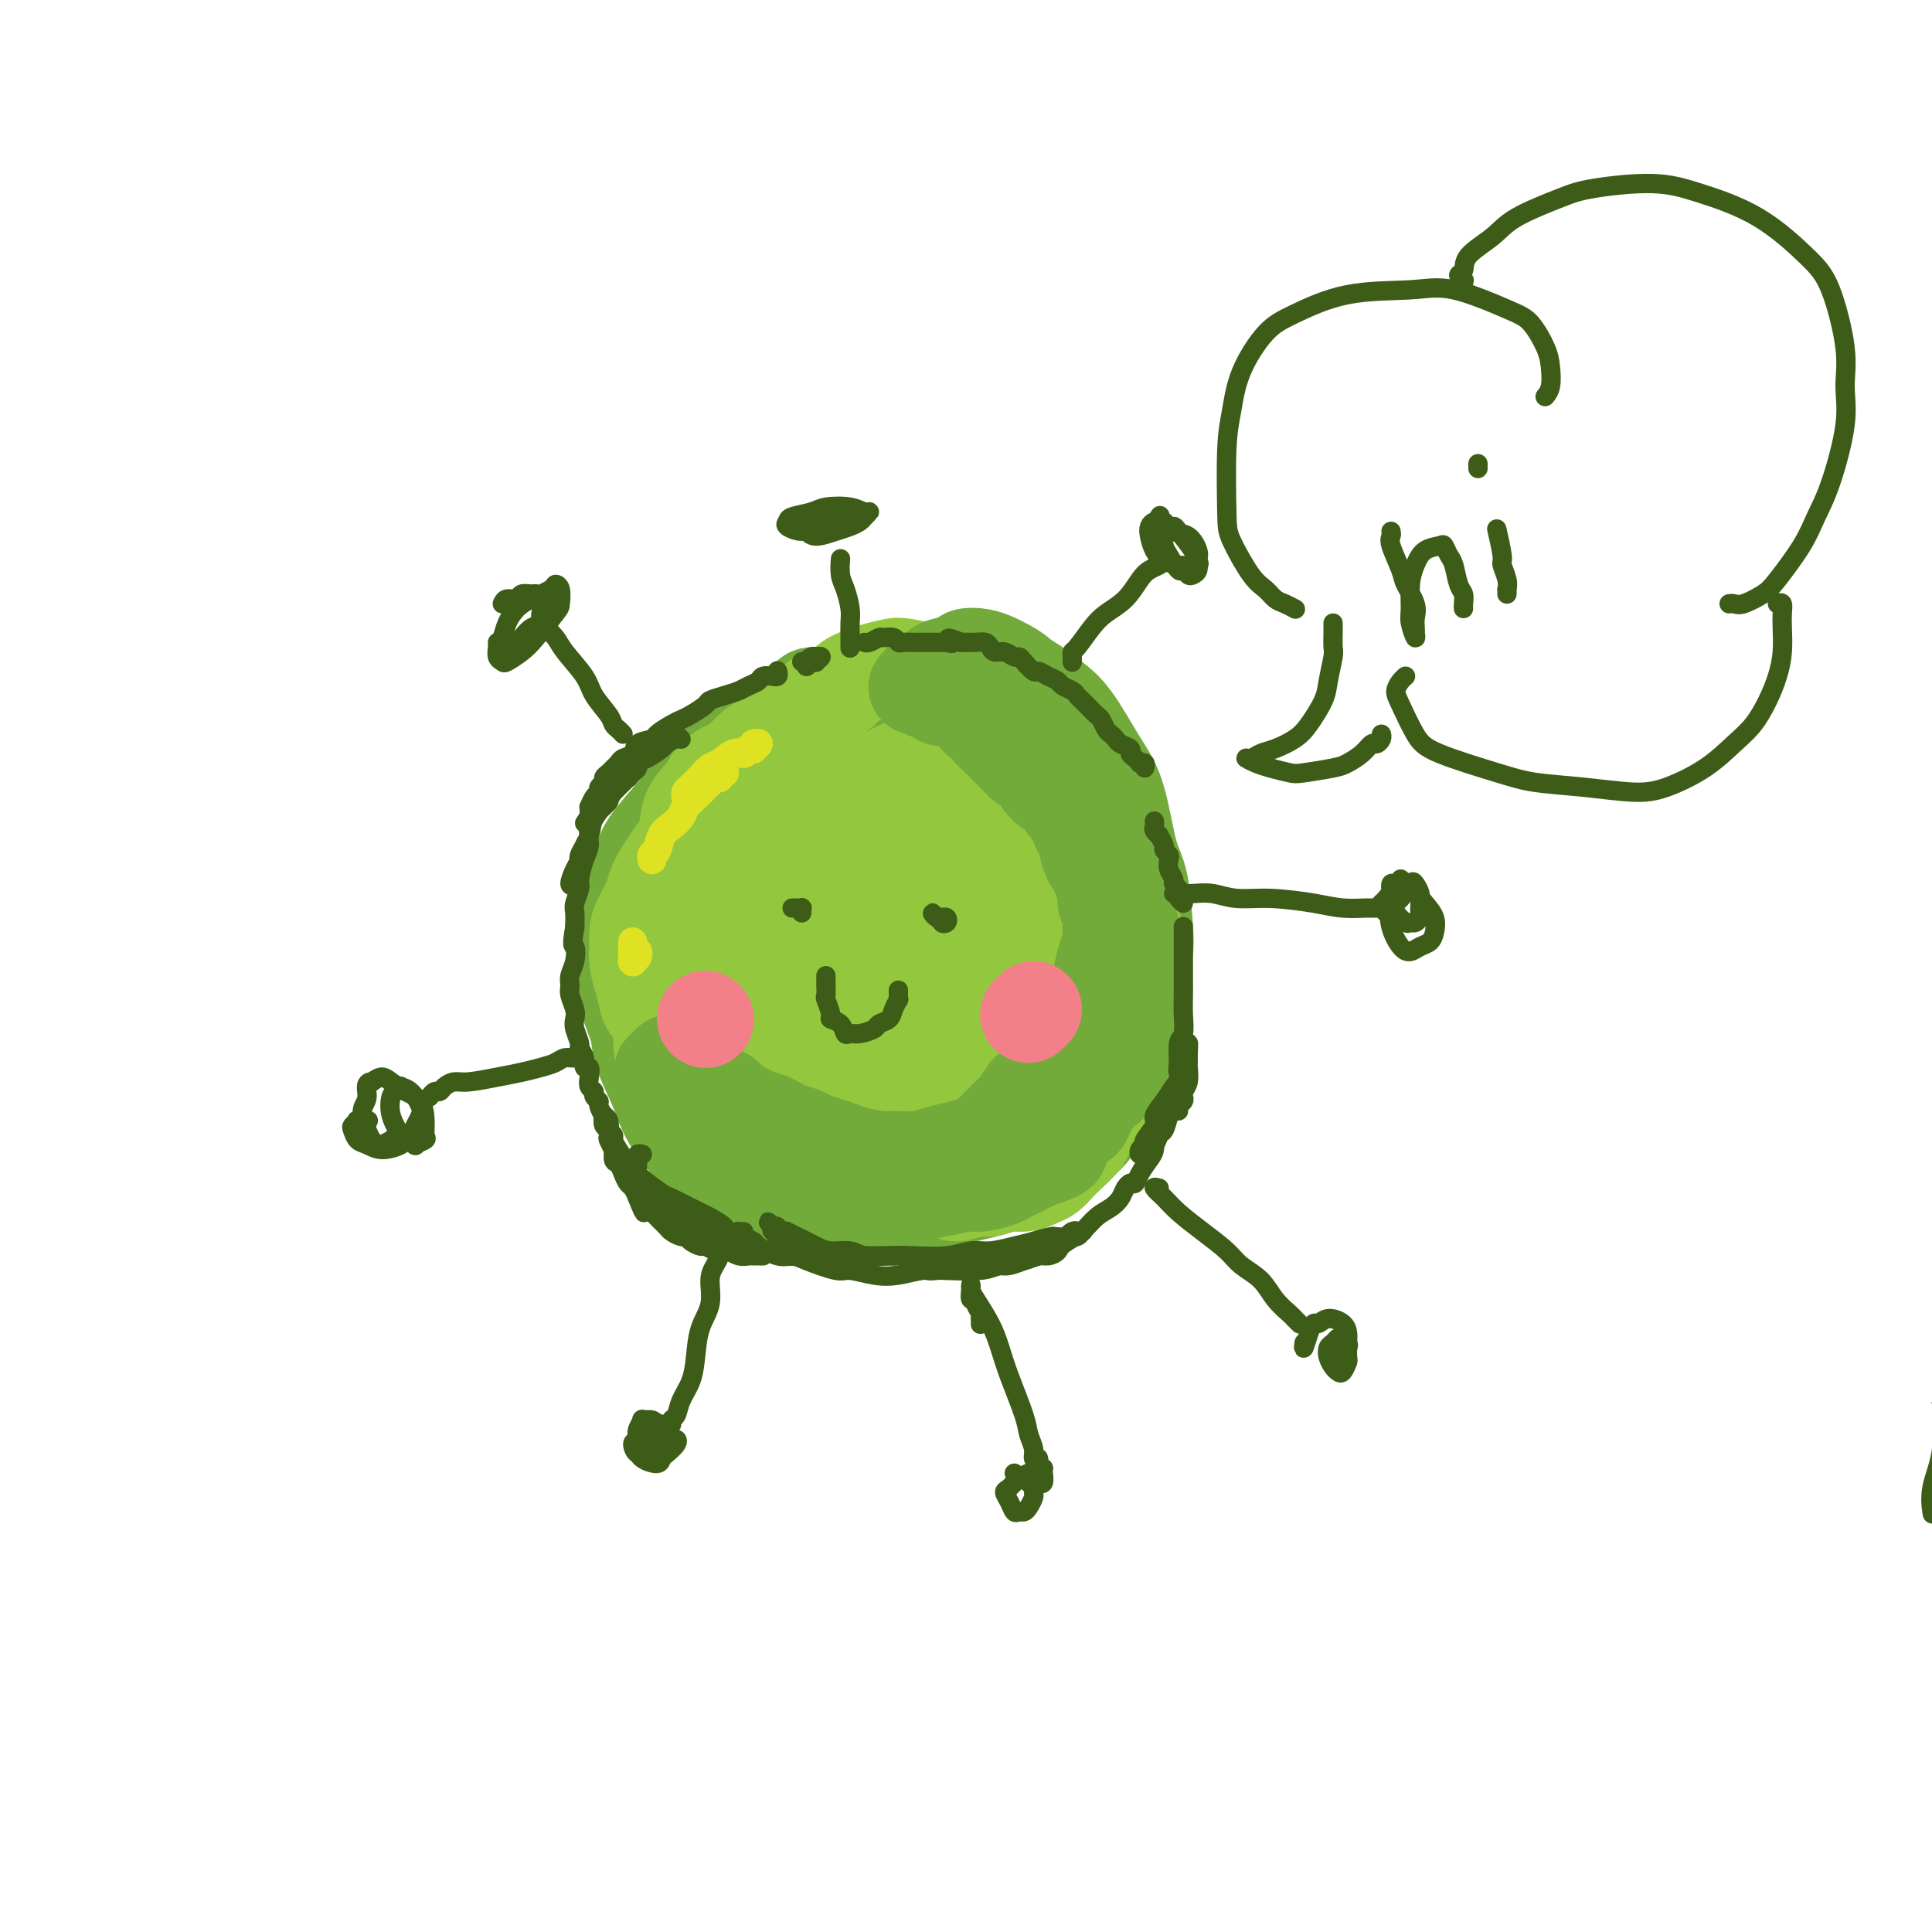<svg viewBox='0 0 400 400' version='1.1' xmlns='http://www.w3.org/2000/svg' xmlns:xlink='http://www.w3.org/1999/xlink'><g fill='none' stroke='rgb(115,171,58)' stroke-width='20' stroke-linecap='round' stroke-linejoin='round'><path d='M171,145c0.056,-0.427 0.111,-0.854 0,-1c-0.111,-0.146 -0.389,-0.012 -1,0c-0.611,0.012 -1.554,-0.098 -2,0c-0.446,0.098 -0.395,0.404 -1,1c-0.605,0.596 -1.865,1.481 -3,2c-1.135,0.519 -2.145,0.673 -3,1c-0.855,0.327 -1.555,0.828 -3,2c-1.445,1.172 -3.634,3.014 -5,4c-1.366,0.986 -1.910,1.117 -3,2c-1.090,0.883 -2.726,2.518 -4,4c-1.274,1.482 -2.185,2.810 -3,4c-0.815,1.190 -1.532,2.240 -3,4c-1.468,1.760 -3.686,4.229 -5,6c-1.314,1.771 -1.725,2.843 -2,4c-0.275,1.157 -0.413,2.398 -1,4c-0.587,1.602 -1.623,3.563 -2,5c-0.377,1.437 -0.094,2.348 0,4c0.094,1.652 -0.002,4.045 0,6c0.002,1.955 0.102,3.471 0,5c-0.102,1.529 -0.404,3.071 0,5c0.404,1.929 1.516,4.244 2,6c0.484,1.756 0.341,2.952 1,5c0.659,2.048 2.121,4.947 3,7c0.879,2.053 1.174,3.260 2,5c0.826,1.740 2.181,4.014 4,6c1.819,1.986 4.101,3.684 6,5c1.899,1.316 3.415,2.250 5,3c1.585,0.750 3.239,1.314 6,2c2.761,0.686 6.628,1.492 9,2c2.372,0.508 3.249,0.716 6,1c2.751,0.284 7.375,0.642 12,1'/><path d='M186,250c7.405,1.251 6.918,-0.120 8,-1c1.082,-0.880 3.735,-1.269 7,-2c3.265,-0.731 7.143,-1.802 10,-3c2.857,-1.198 4.691,-2.521 7,-4c2.309,-1.479 5.091,-3.112 7,-5c1.909,-1.888 2.945,-4.031 4,-6c1.055,-1.969 2.129,-3.766 3,-6c0.871,-2.234 1.541,-4.907 2,-7c0.459,-2.093 0.709,-3.606 1,-6c0.291,-2.394 0.622,-5.668 1,-8c0.378,-2.332 0.803,-3.722 1,-5c0.197,-1.278 0.166,-2.446 0,-5c-0.166,-2.554 -0.468,-6.496 -1,-9c-0.532,-2.504 -1.293,-3.569 -2,-6c-0.707,-2.431 -1.361,-6.226 -2,-9c-0.639,-2.774 -1.263,-4.527 -2,-6c-0.737,-1.473 -1.586,-2.665 -3,-5c-1.414,-2.335 -3.394,-5.813 -5,-8c-1.606,-2.187 -2.838,-3.084 -4,-4c-1.162,-0.916 -2.253,-1.851 -4,-3c-1.747,-1.149 -4.151,-2.512 -6,-3c-1.849,-0.488 -3.143,-0.102 -5,0c-1.857,0.102 -4.275,-0.080 -7,0c-2.725,0.080 -5.755,0.422 -8,1c-2.245,0.578 -3.704,1.392 -6,2c-2.296,0.608 -5.427,1.010 -8,2c-2.573,0.990 -4.587,2.566 -7,4c-2.413,1.434 -5.224,2.725 -7,4c-1.776,1.275 -2.517,2.536 -4,4c-1.483,1.464 -3.710,3.133 -5,5c-1.290,1.867 -1.645,3.934 -2,6'/><path d='M149,167c-2.154,3.445 -2.038,4.557 -2,6c0.038,1.443 -0.002,3.217 0,5c0.002,1.783 0.045,3.574 0,5c-0.045,1.426 -0.179,2.488 0,5c0.179,2.512 0.669,6.474 1,9c0.331,2.526 0.501,3.616 1,5c0.499,1.384 1.326,3.063 2,5c0.674,1.937 1.195,4.133 2,6c0.805,1.867 1.894,3.404 3,5c1.106,1.596 2.231,3.251 4,5c1.769,1.749 4.184,3.590 6,5c1.816,1.410 3.034,2.387 5,3c1.966,0.613 4.681,0.862 7,1c2.319,0.138 4.241,0.164 7,0c2.759,-0.164 6.354,-0.519 9,-1c2.646,-0.481 4.344,-1.090 7,-2c2.656,-0.910 6.269,-2.123 9,-4c2.731,-1.877 4.578,-4.419 6,-6c1.422,-1.581 2.417,-2.201 4,-4c1.583,-1.799 3.753,-4.776 5,-7c1.247,-2.224 1.570,-3.697 2,-5c0.430,-1.303 0.968,-2.438 1,-5c0.032,-2.562 -0.442,-6.550 -1,-10c-0.558,-3.450 -1.199,-6.363 -2,-9c-0.801,-2.637 -1.764,-4.999 -3,-8c-1.236,-3.001 -2.747,-6.641 -4,-9c-1.253,-2.359 -2.247,-3.436 -4,-5c-1.753,-1.564 -4.264,-3.615 -6,-5c-1.736,-1.385 -2.698,-2.104 -5,-3c-2.302,-0.896 -5.943,-1.970 -9,-2c-3.057,-0.030 -5.528,0.985 -8,2'/><path d='M186,149c-1.942,0.470 -2.796,0.644 -5,2c-2.204,1.356 -5.758,3.893 -8,6c-2.242,2.107 -3.172,3.784 -5,6c-1.828,2.216 -4.554,4.970 -6,8c-1.446,3.030 -1.610,6.336 -2,9c-0.390,2.664 -1.004,4.685 -1,7c0.004,2.315 0.628,4.922 2,8c1.372,3.078 3.494,6.625 5,9c1.506,2.375 2.395,3.577 5,5c2.605,1.423 6.924,3.066 10,4c3.076,0.934 4.909,1.157 7,1c2.091,-0.157 4.438,-0.695 7,-2c2.562,-1.305 5.337,-3.379 7,-5c1.663,-1.621 2.214,-2.790 3,-5c0.786,-2.210 1.806,-5.460 2,-9c0.194,-3.540 -0.440,-7.369 -1,-10c-0.560,-2.631 -1.048,-4.062 -2,-6c-0.952,-1.938 -2.369,-4.382 -4,-6c-1.631,-1.618 -3.475,-2.409 -5,-3c-1.525,-0.591 -2.732,-0.981 -4,-1c-1.268,-0.019 -2.598,0.333 -4,1c-1.402,0.667 -2.875,1.651 -4,5c-1.125,3.349 -1.901,9.064 -2,13c-0.099,3.936 0.481,6.092 1,8c0.519,1.908 0.979,3.567 2,6c1.021,2.433 2.602,5.639 4,7c1.398,1.361 2.612,0.876 4,1c1.388,0.124 2.949,0.858 5,0c2.051,-0.858 4.591,-3.308 6,-5c1.409,-1.692 1.688,-2.626 2,-5c0.312,-2.374 0.656,-6.187 1,-10'/><path d='M206,188c0.255,-3.804 -0.608,-5.814 -1,-8c-0.392,-2.186 -0.313,-4.548 -2,-7c-1.687,-2.452 -5.140,-4.994 -7,-6c-1.860,-1.006 -2.125,-0.474 -4,0c-1.875,0.474 -5.358,0.892 -8,2c-2.642,1.108 -4.444,2.908 -6,5c-1.556,2.092 -2.868,4.477 -4,7c-1.132,2.523 -2.084,5.183 -2,8c0.084,2.817 1.205,5.789 2,8c0.795,2.211 1.263,3.660 3,5c1.737,1.340 4.744,2.572 7,3c2.256,0.428 3.762,0.054 6,-1c2.238,-1.054 5.207,-2.786 7,-4c1.793,-1.214 2.411,-1.909 3,-3c0.589,-1.091 1.149,-2.579 1,-6c-0.149,-3.421 -1.007,-8.774 -2,-12c-0.993,-3.226 -2.121,-4.325 -4,-6c-1.879,-1.675 -4.510,-3.926 -6,-5c-1.490,-1.074 -1.841,-0.970 -3,-1c-1.159,-0.030 -3.128,-0.195 -5,2c-1.872,2.195 -3.648,6.751 -5,10c-1.352,3.249 -2.280,5.190 -3,7c-0.720,1.810 -1.234,3.489 -1,6c0.234,2.511 1.214,5.855 2,8c0.786,2.145 1.377,3.093 3,4c1.623,0.907 4.277,1.773 6,2c1.723,0.227 2.513,-0.187 4,-1c1.487,-0.813 3.670,-2.027 5,-3c1.330,-0.973 1.809,-1.707 2,-2c0.191,-0.293 0.096,-0.147 0,0'/></g>
<g fill='none' stroke='rgb(147,200,62)' stroke-width='20' stroke-linecap='round' stroke-linejoin='round'><path d='M170,154c-0.185,0.257 -0.370,0.514 -1,1c-0.630,0.486 -1.706,1.202 -3,2c-1.294,0.798 -2.807,1.680 -5,4c-2.193,2.320 -5.064,6.078 -7,9c-1.936,2.922 -2.935,5.007 -5,8c-2.065,2.993 -5.197,6.893 -7,10c-1.803,3.107 -2.277,5.422 -3,9c-0.723,3.578 -1.697,8.418 -2,13c-0.303,4.582 0.063,8.905 1,12c0.937,3.095 2.445,4.962 4,7c1.555,2.038 3.155,4.246 6,6c2.845,1.754 6.933,3.053 10,4c3.067,0.947 5.111,1.540 9,2c3.889,0.460 9.622,0.786 15,0c5.378,-0.786 10.401,-2.683 14,-4c3.599,-1.317 5.774,-2.055 9,-4c3.226,-1.945 7.503,-5.096 10,-8c2.497,-2.904 3.215,-5.559 4,-8c0.785,-2.441 1.636,-4.667 2,-9c0.364,-4.333 0.241,-10.774 0,-15c-0.241,-4.226 -0.599,-6.237 -2,-9c-1.401,-2.763 -3.845,-6.279 -6,-9c-2.155,-2.721 -4.021,-4.646 -6,-6c-1.979,-1.354 -4.073,-2.135 -7,-3c-2.927,-0.865 -6.688,-1.814 -11,-2c-4.312,-0.186 -9.175,0.390 -13,1c-3.825,0.610 -6.613,1.255 -10,3c-3.387,1.745 -7.372,4.592 -10,7c-2.628,2.408 -3.900,4.379 -5,8c-1.100,3.621 -2.029,8.892 -2,13c0.029,4.108 1.014,7.054 2,10'/><path d='M151,206c0.895,5.400 3.132,7.399 6,10c2.868,2.601 6.365,5.804 9,8c2.635,2.196 4.407,3.385 7,4c2.593,0.615 6.005,0.655 9,0c2.995,-0.655 5.572,-2.005 8,-3c2.428,-0.995 4.708,-1.636 7,-5c2.292,-3.364 4.596,-9.450 6,-14c1.404,-4.550 1.907,-7.563 2,-11c0.093,-3.437 -0.225,-7.299 -1,-12c-0.775,-4.701 -2.009,-10.241 -3,-13c-0.991,-2.759 -1.740,-2.738 -3,-3c-1.260,-0.262 -3.032,-0.808 -6,1c-2.968,1.808 -7.131,5.969 -10,9c-2.869,3.031 -4.443,4.933 -7,9c-2.557,4.067 -6.098,10.300 -8,15c-1.902,4.700 -2.165,7.868 -2,11c0.165,3.132 0.757,6.227 2,8c1.243,1.773 3.138,2.225 5,3c1.862,0.775 3.690,1.872 7,1c3.310,-0.872 8.102,-3.712 11,-6c2.898,-2.288 3.901,-4.025 5,-6c1.099,-1.975 2.293,-4.190 3,-8c0.707,-3.810 0.925,-9.216 1,-13c0.075,-3.784 0.005,-5.945 -1,-9c-1.005,-3.055 -2.945,-7.004 -5,-9c-2.055,-1.996 -4.223,-2.037 -6,-2c-1.777,0.037 -3.161,0.154 -5,2c-1.839,1.846 -4.132,5.423 -6,8c-1.868,2.577 -3.311,4.155 -4,7c-0.689,2.845 -0.626,6.956 0,10c0.626,3.044 1.813,5.022 3,7'/><path d='M175,205c1.016,3.109 2.057,2.383 4,2c1.943,-0.383 4.789,-0.422 7,-1c2.211,-0.578 3.787,-1.696 5,-3c1.213,-1.304 2.062,-2.795 3,-5c0.938,-2.205 1.966,-5.125 2,-8c0.034,-2.875 -0.926,-5.704 -2,-8c-1.074,-2.296 -2.261,-4.059 -4,-6c-1.739,-1.941 -4.031,-4.060 -6,-5c-1.969,-0.940 -3.614,-0.702 -6,0c-2.386,0.702 -5.513,1.868 -8,3c-2.487,1.132 -4.336,2.229 -6,4c-1.664,1.771 -3.145,4.214 -4,7c-0.855,2.786 -1.086,5.913 -1,8c0.086,2.087 0.487,3.132 2,5c1.513,1.868 4.136,4.558 6,6c1.864,1.442 2.968,1.637 5,2c2.032,0.363 4.991,0.895 8,1c3.009,0.105 6.068,-0.216 9,-1c2.932,-0.784 5.736,-2.030 8,-3c2.264,-0.970 3.987,-1.663 6,-3c2.013,-1.337 4.315,-3.318 6,-5c1.685,-1.682 2.753,-3.066 4,-5c1.247,-1.934 2.672,-4.417 4,-7c1.328,-2.583 2.559,-5.267 3,-7c0.441,-1.733 0.094,-2.517 0,-4c-0.094,-1.483 0.067,-3.666 0,-5c-0.067,-1.334 -0.360,-1.819 -1,-3c-0.640,-1.181 -1.625,-3.059 -3,-5c-1.375,-1.941 -3.139,-3.946 -4,-5c-0.861,-1.054 -0.817,-1.158 -2,-2c-1.183,-0.842 -3.591,-2.421 -6,-4'/><path d='M204,148c-3.161,-3.058 -3.565,-2.704 -4,-3c-0.435,-0.296 -0.902,-1.243 -2,-2c-1.098,-0.757 -2.826,-1.325 -4,-2c-1.174,-0.675 -1.792,-1.457 -3,-2c-1.208,-0.543 -3.005,-0.846 -4,-1c-0.995,-0.154 -1.189,-0.158 -2,0c-0.811,0.158 -2.237,0.479 -4,1c-1.763,0.521 -3.861,1.243 -5,2c-1.139,0.757 -1.320,1.550 -2,2c-0.680,0.450 -1.859,0.557 -3,1c-1.141,0.443 -2.244,1.221 -3,2c-0.756,0.779 -1.164,1.558 -2,2c-0.836,0.442 -2.101,0.546 -3,1c-0.899,0.454 -1.433,1.259 -2,2c-0.567,0.741 -1.167,1.419 -2,2c-0.833,0.581 -1.898,1.064 -3,2c-1.102,0.936 -2.239,2.325 -3,3c-0.761,0.675 -1.144,0.637 -2,1c-0.856,0.363 -2.185,1.127 -3,2c-0.815,0.873 -1.115,1.855 -2,3c-0.885,1.145 -2.355,2.455 -3,4c-0.645,1.545 -0.467,3.327 -1,5c-0.533,1.673 -1.779,3.238 -3,5c-1.221,1.762 -2.418,3.721 -3,5c-0.582,1.279 -0.549,1.878 -1,3c-0.451,1.122 -1.386,2.768 -2,4c-0.614,1.232 -0.908,2.051 -1,3c-0.092,0.949 0.016,2.028 0,3c-0.016,0.972 -0.158,1.839 0,3c0.158,1.161 0.617,2.618 1,4c0.383,1.382 0.692,2.691 1,4'/><path d='M134,207c0.733,2.482 1.564,1.688 2,2c0.436,0.312 0.475,1.731 1,3c0.525,1.269 1.534,2.387 2,3c0.466,0.613 0.389,0.720 1,2c0.611,1.280 1.911,3.732 3,5c1.089,1.268 1.967,1.351 3,2c1.033,0.649 2.219,1.865 4,3c1.781,1.135 4.156,2.190 6,3c1.844,0.810 3.157,1.375 5,2c1.843,0.625 4.214,1.308 7,2c2.786,0.692 5.986,1.392 8,2c2.014,0.608 2.844,1.125 5,1c2.156,-0.125 5.640,-0.892 8,-1c2.360,-0.108 3.597,0.443 6,0c2.403,-0.443 5.973,-1.880 8,-3c2.027,-1.120 2.510,-1.922 4,-3c1.490,-1.078 3.986,-2.433 6,-4c2.014,-1.567 3.548,-3.348 5,-5c1.452,-1.652 2.824,-3.176 4,-5c1.176,-1.824 2.156,-3.949 3,-6c0.844,-2.051 1.551,-4.030 2,-6c0.449,-1.970 0.640,-3.933 1,-7c0.360,-3.067 0.889,-7.240 1,-10c0.111,-2.760 -0.197,-4.107 -1,-6c-0.803,-1.893 -2.099,-4.331 -3,-6c-0.901,-1.669 -1.405,-2.570 -3,-4c-1.595,-1.430 -4.281,-3.389 -6,-5c-1.719,-1.611 -2.471,-2.875 -4,-4c-1.529,-1.125 -3.835,-2.111 -6,-3c-2.165,-0.889 -4.190,-1.683 -6,-2c-1.810,-0.317 -3.405,-0.159 -5,0'/><path d='M195,157c-3.318,-0.891 -3.114,-0.618 -4,0c-0.886,0.618 -2.863,1.580 -4,2c-1.137,0.420 -1.433,0.298 -2,1c-0.567,0.702 -1.405,2.227 -2,3c-0.595,0.773 -0.948,0.795 -1,1c-0.052,0.205 0.197,0.592 0,1c-0.197,0.408 -0.840,0.837 -1,1c-0.160,0.163 0.163,0.059 0,0c-0.163,-0.059 -0.813,-0.072 -1,0c-0.187,0.072 0.090,0.229 0,0c-0.090,-0.229 -0.545,-0.845 -1,-1c-0.455,-0.155 -0.910,0.151 -1,0c-0.090,-0.151 0.185,-0.757 0,-1c-0.185,-0.243 -0.829,-0.122 -1,0c-0.171,0.122 0.132,0.246 0,0c-0.132,-0.246 -0.699,-0.861 0,-1c0.699,-0.139 2.665,0.200 4,0c1.335,-0.200 2.039,-0.937 3,-1c0.961,-0.063 2.180,0.548 4,1c1.820,0.452 4.240,0.746 6,2c1.760,1.254 2.861,3.469 4,6c1.139,2.531 2.315,5.377 3,8c0.685,2.623 0.880,5.024 1,7c0.120,1.976 0.166,3.528 0,6c-0.166,2.472 -0.543,5.865 -1,8c-0.457,2.135 -0.994,3.013 -2,4c-1.006,0.987 -2.479,2.082 -4,3c-1.521,0.918 -3.088,1.658 -4,2c-0.912,0.342 -1.169,0.284 -2,-1c-0.831,-1.284 -2.238,-3.796 -3,-6c-0.762,-2.204 -0.881,-4.102 -1,-6'/><path d='M185,196c-0.784,-3.672 0.255,-6.351 1,-8c0.745,-1.649 1.194,-2.266 2,-3c0.806,-0.734 1.968,-1.583 3,-2c1.032,-0.417 1.935,-0.400 2,0c0.065,0.400 -0.706,1.184 -1,2c-0.294,0.816 -0.110,1.666 -1,3c-0.890,1.334 -2.852,3.153 -4,4c-1.148,0.847 -1.481,0.721 -2,1c-0.519,0.279 -1.224,0.962 -2,1c-0.776,0.038 -1.624,-0.568 -2,-1c-0.376,-0.432 -0.281,-0.691 0,-1c0.281,-0.309 0.747,-0.667 1,-1c0.253,-0.333 0.292,-0.639 1,-1c0.708,-0.361 2.085,-0.776 3,-1c0.915,-0.224 1.369,-0.256 2,0c0.631,0.256 1.439,0.800 2,1c0.561,0.200 0.875,0.057 1,0c0.125,-0.057 0.063,-0.029 0,0'/><path d='M200,147c-0.534,-0.001 -1.068,-0.001 -1,0c0.068,0.001 0.736,0.004 1,0c0.264,-0.004 0.122,-0.014 1,0c0.878,0.014 2.776,0.053 4,0c1.224,-0.053 1.773,-0.198 3,0c1.227,0.198 3.132,0.737 5,2c1.868,1.263 3.699,3.248 5,5c1.301,1.752 2.072,3.271 3,5c0.928,1.729 2.011,3.669 3,5c0.989,1.331 1.882,2.054 3,4c1.118,1.946 2.461,5.115 3,7c0.539,1.885 0.274,2.488 1,4c0.726,1.512 2.444,3.935 3,6c0.556,2.065 -0.050,3.773 0,5c0.050,1.227 0.758,1.972 1,3c0.242,1.028 0.020,2.337 0,4c-0.020,1.663 0.163,3.680 0,5c-0.163,1.320 -0.670,1.943 -1,3c-0.330,1.057 -0.482,2.548 -1,4c-0.518,1.452 -1.401,2.864 -2,4c-0.599,1.136 -0.915,1.995 -2,3c-1.085,1.005 -2.938,2.154 -4,3c-1.062,0.846 -1.333,1.387 -2,2c-0.667,0.613 -1.729,1.296 -3,2c-1.271,0.704 -2.749,1.429 -4,2c-1.251,0.571 -2.273,0.988 -3,1c-0.727,0.012 -1.157,-0.381 -2,0c-0.843,0.381 -2.098,1.538 -3,2c-0.902,0.462 -1.451,0.231 -2,0'/><path d='M206,228c-3.850,2.040 -1.976,1.139 -2,1c-0.024,-0.139 -1.947,0.483 -3,1c-1.053,0.517 -1.237,0.927 -2,1c-0.763,0.073 -2.104,-0.192 -3,0c-0.896,0.192 -1.348,0.840 -2,1c-0.652,0.160 -1.504,-0.167 -2,0c-0.496,0.167 -0.635,0.828 -1,1c-0.365,0.172 -0.957,-0.146 -2,0c-1.043,0.146 -2.538,0.756 -3,1c-0.462,0.244 0.108,0.121 0,0c-0.108,-0.121 -0.896,-0.240 -2,0c-1.104,0.240 -2.525,0.839 -3,1c-0.475,0.161 -0.003,-0.114 -1,0c-0.997,0.114 -3.464,0.619 -5,1c-1.536,0.381 -2.142,0.640 -3,1c-0.858,0.360 -1.967,0.822 -3,1c-1.033,0.178 -1.990,0.071 -3,0c-1.010,-0.071 -2.072,-0.106 -3,0c-0.928,0.106 -1.722,0.352 -3,0c-1.278,-0.352 -3.038,-1.302 -4,-2c-0.962,-0.698 -1.124,-1.145 -2,-2c-0.876,-0.855 -2.466,-2.118 -3,-3c-0.534,-0.882 -0.011,-1.382 0,-2c0.011,-0.618 -0.488,-1.354 -1,-2c-0.512,-0.646 -1.035,-1.201 -1,-1c0.035,0.201 0.628,1.157 1,2c0.372,0.843 0.523,1.573 1,2c0.477,0.427 1.279,0.551 2,1c0.721,0.449 1.360,1.225 2,2'/><path d='M155,233c0.940,1.155 0.792,1.042 1,1c0.208,-0.042 0.774,-0.012 1,0c0.226,0.012 0.113,0.006 0,0'/><path d='M161,236c0.335,-0.087 0.670,-0.174 1,0c0.330,0.174 0.654,0.609 1,1c0.346,0.391 0.713,0.738 1,1c0.287,0.262 0.494,0.438 1,1c0.506,0.562 1.312,1.508 2,2c0.688,0.492 1.259,0.528 2,1c0.741,0.472 1.653,1.380 3,2c1.347,0.620 3.128,0.951 4,1c0.872,0.049 0.835,-0.184 2,0c1.165,0.184 3.532,0.786 5,1c1.468,0.214 2.038,0.039 3,0c0.962,-0.039 2.316,0.057 4,0c1.684,-0.057 3.699,-0.268 5,0c1.301,0.268 1.888,1.015 3,1c1.112,-0.015 2.749,-0.792 4,-1c1.251,-0.208 2.117,0.152 3,0c0.883,-0.152 1.784,-0.818 3,-1c1.216,-0.182 2.747,0.118 4,0c1.253,-0.118 2.228,-0.655 3,-1c0.772,-0.345 1.343,-0.499 2,-1c0.657,-0.501 1.402,-1.348 2,-2c0.598,-0.652 1.049,-1.109 2,-2c0.951,-0.891 2.401,-2.215 3,-3c0.599,-0.785 0.345,-1.030 1,-2c0.655,-0.970 2.217,-2.666 3,-4c0.783,-1.334 0.787,-2.307 1,-3c0.213,-0.693 0.634,-1.106 1,-2c0.366,-0.894 0.675,-2.271 1,-3c0.325,-0.729 0.664,-0.812 1,-1c0.336,-0.188 0.667,-0.482 1,-1c0.333,-0.518 0.666,-1.259 1,-2'/><path d='M234,218c1.547,-3.189 0.415,-2.161 0,-2c-0.415,0.161 -0.111,-0.544 0,-1c0.111,-0.456 0.030,-0.661 0,-1c-0.030,-0.339 -0.009,-0.811 0,-1c0.009,-0.189 0.004,-0.094 0,0'/></g>
<g fill='none' stroke='rgb(115,171,58)' stroke-width='20' stroke-linecap='round' stroke-linejoin='round'><path d='M205,137c0.439,0.448 0.878,0.897 1,1c0.122,0.103 -0.072,-0.138 0,0c0.072,0.138 0.409,0.655 1,1c0.591,0.345 1.437,0.518 2,1c0.563,0.482 0.843,1.275 2,2c1.157,0.725 3.191,1.384 4,2c0.809,0.616 0.394,1.191 1,2c0.606,0.809 2.232,1.853 3,3c0.768,1.147 0.678,2.396 1,3c0.322,0.604 1.056,0.564 2,2c0.944,1.436 2.099,4.350 3,6c0.901,1.650 1.547,2.037 2,3c0.453,0.963 0.714,2.502 1,4c0.286,1.498 0.598,2.956 1,4c0.402,1.044 0.893,1.676 1,3c0.107,1.324 -0.172,3.342 0,5c0.172,1.658 0.793,2.958 1,4c0.207,1.042 0.000,1.828 0,3c-0.000,1.172 0.207,2.729 0,4c-0.207,1.271 -0.828,2.254 -1,3c-0.172,0.746 0.104,1.253 0,2c-0.104,0.747 -0.586,1.732 -1,3c-0.414,1.268 -0.758,2.818 -1,4c-0.242,1.182 -0.383,1.996 -1,3c-0.617,1.004 -1.712,2.197 -2,3c-0.288,0.803 0.230,1.216 0,2c-0.230,0.784 -1.209,1.938 -2,3c-0.791,1.062 -1.396,2.031 -2,3'/><path d='M221,216c-1.904,4.567 -1.665,2.985 -2,3c-0.335,0.015 -1.244,1.627 -2,3c-0.756,1.373 -1.360,2.506 -2,3c-0.640,0.494 -1.316,0.348 -2,1c-0.684,0.652 -1.376,2.101 -2,3c-0.624,0.899 -1.181,1.249 -2,2c-0.819,0.751 -1.900,1.902 -3,3c-1.100,1.098 -2.219,2.143 -3,3c-0.781,0.857 -1.223,1.525 -2,2c-0.777,0.475 -1.888,0.758 -3,1c-1.112,0.242 -2.223,0.443 -3,1c-0.777,0.557 -1.220,1.470 -2,2c-0.780,0.530 -1.899,0.678 -3,1c-1.101,0.322 -2.185,0.818 -3,1c-0.815,0.182 -1.360,0.049 -2,0c-0.640,-0.049 -1.375,-0.013 -2,0c-0.625,0.013 -1.140,0.003 -2,0c-0.860,-0.003 -2.065,-0.001 -3,0c-0.935,0.001 -1.601,0.000 -2,0c-0.399,-0.000 -0.530,-0.000 -1,0c-0.470,0.000 -1.280,0.000 -2,0c-0.720,-0.000 -1.352,-0.000 -2,0c-0.648,0.000 -1.314,0.001 -2,0c-0.686,-0.001 -1.391,-0.004 -2,0c-0.609,0.004 -1.120,0.016 -2,0c-0.880,-0.016 -2.127,-0.061 -3,0c-0.873,0.061 -1.372,0.226 -2,0c-0.628,-0.226 -1.385,-0.844 -2,-1c-0.615,-0.156 -1.089,0.150 -2,0c-0.911,-0.150 -2.260,-0.757 -3,-1c-0.740,-0.243 -0.870,-0.121 -1,0'/><path d='M152,243c-6.445,0.004 -2.057,0.015 -1,0c1.057,-0.015 -1.219,-0.057 -2,0c-0.781,0.057 -0.069,0.212 0,0c0.069,-0.212 -0.504,-0.790 -1,-1c-0.496,-0.210 -0.913,-0.052 -1,0c-0.087,0.052 0.157,-0.001 0,0c-0.157,0.001 -0.716,0.056 -1,0c-0.284,-0.056 -0.292,-0.222 0,0c0.292,0.222 0.886,0.833 1,1c0.114,0.167 -0.252,-0.110 0,0c0.252,0.110 1.122,0.607 2,1c0.878,0.393 1.765,0.682 3,1c1.235,0.318 2.819,0.664 4,1c1.181,0.336 1.959,0.661 3,1c1.041,0.339 2.343,0.690 4,1c1.657,0.310 3.667,0.577 5,1c1.333,0.423 1.990,1.000 4,1c2.010,-0.000 5.375,-0.578 8,-1c2.625,-0.422 4.511,-0.687 6,-1c1.489,-0.313 2.580,-0.675 4,-1c1.420,-0.325 3.167,-0.612 5,-1c1.833,-0.388 3.751,-0.878 5,-1c1.249,-0.122 1.829,0.122 3,0c1.171,-0.122 2.933,-0.610 4,-1c1.067,-0.390 1.441,-0.682 2,-1c0.559,-0.318 1.304,-0.663 2,-1c0.696,-0.337 1.342,-0.668 2,-1c0.658,-0.332 1.329,-0.666 2,-1'/><path d='M215,240c7.235,-2.135 3.822,-2.472 3,-3c-0.822,-0.528 0.948,-1.247 2,-2c1.052,-0.753 1.385,-1.540 2,-2c0.615,-0.460 1.513,-0.593 2,-1c0.487,-0.407 0.565,-1.087 1,-2c0.435,-0.913 1.229,-2.059 2,-3c0.771,-0.941 1.521,-1.677 2,-2c0.479,-0.323 0.689,-0.233 1,-1c0.311,-0.767 0.723,-2.393 1,-3c0.277,-0.607 0.418,-0.197 1,-1c0.582,-0.803 1.606,-2.819 2,-4c0.394,-1.181 0.158,-1.527 0,-2c-0.158,-0.473 -0.237,-1.073 0,-2c0.237,-0.927 0.792,-2.180 1,-3c0.208,-0.820 0.070,-1.206 0,-2c-0.070,-0.794 -0.070,-1.998 0,-3c0.070,-1.002 0.212,-1.804 0,-3c-0.212,-1.196 -0.778,-2.785 -1,-4c-0.222,-1.215 -0.101,-2.055 0,-3c0.101,-0.945 0.182,-1.996 0,-3c-0.182,-1.004 -0.627,-1.961 -1,-3c-0.373,-1.039 -0.675,-2.158 -1,-3c-0.325,-0.842 -0.674,-1.406 -1,-2c-0.326,-0.594 -0.628,-1.217 -1,-2c-0.372,-0.783 -0.814,-1.724 -1,-2c-0.186,-0.276 -0.117,0.114 0,0c0.117,-0.114 0.283,-0.732 0,-1c-0.283,-0.268 -1.014,-0.185 -1,0c0.014,0.185 0.773,0.473 1,1c0.227,0.527 -0.078,1.293 0,2c0.078,0.707 0.539,1.353 1,2'/><path d='M230,183c0.332,1.523 0.663,2.829 1,4c0.337,1.171 0.680,2.205 1,3c0.320,0.795 0.619,1.350 1,3c0.381,1.650 0.846,4.394 1,6c0.154,1.606 -0.003,2.075 0,3c0.003,0.925 0.166,2.305 0,4c-0.166,1.695 -0.661,3.703 -1,5c-0.339,1.297 -0.522,1.883 -1,3c-0.478,1.117 -1.251,2.764 -2,4c-0.749,1.236 -1.474,2.060 -2,3c-0.526,0.940 -0.853,1.995 -2,3c-1.147,1.005 -3.115,1.960 -4,3c-0.885,1.040 -0.687,2.166 -2,3c-1.313,0.834 -4.136,1.375 -6,2c-1.864,0.625 -2.769,1.334 -4,2c-1.231,0.666 -2.788,1.288 -5,2c-2.212,0.712 -5.079,1.512 -7,2c-1.921,0.488 -2.895,0.664 -4,1c-1.105,0.336 -2.340,0.833 -4,1c-1.660,0.167 -3.746,0.003 -5,0c-1.254,-0.003 -1.677,0.154 -3,0c-1.323,-0.154 -3.547,-0.619 -5,-1c-1.453,-0.381 -2.136,-0.680 -3,-1c-0.864,-0.320 -1.908,-0.663 -3,-1c-1.092,-0.337 -2.231,-0.668 -3,-1c-0.769,-0.332 -1.168,-0.666 -2,-1c-0.832,-0.334 -2.096,-0.667 -3,-1c-0.904,-0.333 -1.449,-0.667 -2,-1c-0.551,-0.333 -1.110,-0.667 -2,-1c-0.890,-0.333 -2.111,-0.667 -3,-1c-0.889,-0.333 -1.444,-0.667 -2,-1'/><path d='M154,230c-3.963,-1.576 -2.372,-1.014 -2,-1c0.372,0.014 -0.475,-0.518 -1,-1c-0.525,-0.482 -0.728,-0.915 -1,-1c-0.272,-0.085 -0.613,0.177 -1,0c-0.387,-0.177 -0.822,-0.795 -1,-1c-0.178,-0.205 -0.101,0.001 0,0c0.101,-0.001 0.224,-0.211 0,0c-0.224,0.211 -0.796,0.841 -1,1c-0.204,0.159 -0.039,-0.152 0,0c0.039,0.152 -0.046,0.769 0,1c0.046,0.231 0.224,0.077 0,0c-0.224,-0.077 -0.851,-0.077 -1,0c-0.149,0.077 0.180,0.231 0,0c-0.180,-0.231 -0.871,-0.849 -1,-1c-0.129,-0.151 0.302,0.163 0,0c-0.302,-0.163 -1.339,-0.803 -2,-1c-0.661,-0.197 -0.947,0.049 -1,0c-0.053,-0.049 0.126,-0.392 0,-1c-0.126,-0.608 -0.556,-1.482 -1,-2c-0.444,-0.518 -0.903,-0.679 -1,-1c-0.097,-0.321 0.166,-0.801 0,-1c-0.166,-0.199 -0.763,-0.117 -1,0c-0.237,0.117 -0.115,0.268 0,0c0.115,-0.268 0.223,-0.957 0,-1c-0.223,-0.043 -0.778,0.559 -1,1c-0.222,0.441 -0.111,0.720 0,1'/><path d='M138,222c-2.241,-0.930 0.158,0.745 1,2c0.842,1.255 0.128,2.090 0,3c-0.128,0.910 0.329,1.894 1,3c0.671,1.106 1.557,2.335 2,3c0.443,0.665 0.445,0.765 1,1c0.555,0.235 1.665,0.604 2,1c0.335,0.396 -0.103,0.818 0,1c0.103,0.182 0.747,0.123 1,0c0.253,-0.123 0.114,-0.309 0,-1c-0.114,-0.691 -0.202,-1.888 -1,-3c-0.798,-1.112 -2.305,-2.140 -3,-3c-0.695,-0.860 -0.578,-1.552 -1,-2c-0.422,-0.448 -1.383,-0.653 -2,-1c-0.617,-0.347 -0.891,-0.838 -1,-1c-0.109,-0.162 -0.051,0.005 0,0c0.051,-0.005 0.097,-0.181 0,0c-0.097,0.181 -0.338,0.718 0,1c0.338,0.282 1.256,0.310 2,1c0.744,0.690 1.314,2.044 2,3c0.686,0.956 1.487,1.516 2,2c0.513,0.484 0.739,0.893 2,2c1.261,1.107 3.557,2.913 5,4c1.443,1.087 2.034,1.454 3,2c0.966,0.546 2.308,1.271 4,2c1.692,0.729 3.735,1.460 5,2c1.265,0.540 1.752,0.887 3,1c1.248,0.113 3.257,-0.008 5,0c1.743,0.008 3.220,0.147 5,0c1.780,-0.147 3.864,-0.578 6,-1c2.136,-0.422 4.325,-0.835 6,-1c1.675,-0.165 2.838,-0.083 4,0'/><path d='M192,243c5.467,-0.589 4.634,-1.561 5,-2c0.366,-0.439 1.932,-0.345 4,-1c2.068,-0.655 4.638,-2.060 7,-3c2.362,-0.940 4.516,-1.416 6,-2c1.484,-0.584 2.299,-1.277 3,-2c0.701,-0.723 1.287,-1.478 2,-2c0.713,-0.522 1.553,-0.811 2,-1c0.447,-0.189 0.501,-0.276 1,-1c0.499,-0.724 1.443,-2.083 2,-3c0.557,-0.917 0.726,-1.393 1,-2c0.274,-0.607 0.651,-1.346 1,-2c0.349,-0.654 0.668,-1.224 1,-2c0.332,-0.776 0.677,-1.758 1,-3c0.323,-1.242 0.622,-2.745 1,-4c0.378,-1.255 0.833,-2.261 1,-3c0.167,-0.739 0.045,-1.212 0,-2c-0.045,-0.788 -0.012,-1.893 0,-3c0.012,-1.107 0.003,-2.218 0,-3c-0.003,-0.782 -0.001,-1.235 0,-2c0.001,-0.765 0.001,-1.843 0,-3c-0.001,-1.157 -0.004,-2.393 0,-3c0.004,-0.607 0.016,-0.585 0,-1c-0.016,-0.415 -0.060,-1.268 0,-2c0.060,-0.732 0.223,-1.342 0,-2c-0.223,-0.658 -0.833,-1.365 -1,-2c-0.167,-0.635 0.109,-1.199 0,-2c-0.109,-0.801 -0.604,-1.839 -1,-3c-0.396,-1.161 -0.694,-2.445 -1,-3c-0.306,-0.555 -0.621,-0.380 -1,-1c-0.379,-0.620 -0.823,-2.034 -1,-3c-0.177,-0.966 -0.089,-1.483 0,-2'/><path d='M225,173c-0.952,-2.920 -0.833,-1.221 -1,-1c-0.167,0.221 -0.619,-1.036 -1,-2c-0.381,-0.964 -0.690,-1.634 -1,-2c-0.310,-0.366 -0.622,-0.428 -1,-1c-0.378,-0.572 -0.823,-1.656 -1,-2c-0.177,-0.344 -0.085,0.051 0,0c0.085,-0.051 0.162,-0.549 0,-1c-0.162,-0.451 -0.564,-0.857 -1,-1c-0.436,-0.143 -0.905,-0.023 -1,0c-0.095,0.023 0.186,-0.049 0,0c-0.186,0.049 -0.838,0.220 -1,0c-0.162,-0.220 0.165,-0.833 0,-1c-0.165,-0.167 -0.821,0.110 -1,0c-0.179,-0.110 0.121,-0.607 0,-1c-0.121,-0.393 -0.661,-0.682 -1,-1c-0.339,-0.318 -0.476,-0.666 -1,-1c-0.524,-0.334 -1.436,-0.653 -2,-1c-0.564,-0.347 -0.781,-0.723 -1,-1c-0.219,-0.277 -0.440,-0.454 -1,-1c-0.560,-0.546 -1.459,-1.460 -2,-2c-0.541,-0.540 -0.722,-0.704 -1,-1c-0.278,-0.296 -0.652,-0.723 -1,-1c-0.348,-0.277 -0.671,-0.403 -1,-1c-0.329,-0.597 -0.666,-1.665 -1,-2c-0.334,-0.335 -0.667,0.064 -1,0c-0.333,-0.064 -0.667,-0.591 -1,-1c-0.333,-0.409 -0.667,-0.701 -1,-1c-0.333,-0.299 -0.667,-0.606 -1,-1c-0.333,-0.394 -0.667,-0.875 -1,-1c-0.333,-0.125 -0.667,0.107 -1,0c-0.333,-0.107 -0.667,-0.554 -1,-1'/><path d='M197,144c-3.984,-3.111 -2.443,-0.890 -2,0c0.443,0.890 -0.210,0.448 -1,0c-0.790,-0.448 -1.716,-0.903 -2,-1c-0.284,-0.097 0.073,0.163 0,0c-0.073,-0.163 -0.576,-0.751 -1,-1c-0.424,-0.249 -0.769,-0.161 -1,0c-0.231,0.161 -0.348,0.394 0,0c0.348,-0.394 1.163,-1.416 2,-2c0.837,-0.584 1.697,-0.732 2,-1c0.303,-0.268 0.049,-0.657 1,-1c0.951,-0.343 3.107,-0.639 4,-1c0.893,-0.361 0.522,-0.785 1,-1c0.478,-0.215 1.805,-0.220 3,0c1.195,0.220 2.260,0.666 3,1c0.740,0.334 1.157,0.556 2,1c0.843,0.444 2.112,1.111 3,2c0.888,0.889 1.394,1.999 2,3c0.606,1.001 1.312,1.891 2,3c0.688,1.109 1.357,2.435 2,3c0.643,0.565 1.260,0.367 2,1c0.740,0.633 1.602,2.095 2,3c0.398,0.905 0.330,1.253 1,2c0.670,0.747 2.077,1.894 3,3c0.923,1.106 1.361,2.171 2,3c0.639,0.829 1.478,1.421 2,2c0.522,0.579 0.728,1.145 1,2c0.272,0.855 0.612,1.999 1,3c0.388,1.001 0.825,1.857 1,3c0.175,1.143 0.087,2.571 0,4'/><path d='M232,175c0.509,2.431 0.281,2.507 0,3c-0.281,0.493 -0.614,1.402 -1,2c-0.386,0.598 -0.825,0.885 -1,1c-0.175,0.115 -0.088,0.057 0,0'/></g>
<g fill='none' stroke='rgb(222,226,34)' stroke-width='6' stroke-linecap='round' stroke-linejoin='round'><path d='M156,154c0.543,-0.111 1.085,-0.222 1,0c-0.085,0.222 -0.798,0.775 -1,1c-0.202,0.225 0.108,0.120 0,0c-0.108,-0.120 -0.634,-0.254 -1,0c-0.366,0.254 -0.573,0.897 -1,1c-0.427,0.103 -1.073,-0.333 -2,0c-0.927,0.333 -2.133,1.437 -3,2c-0.867,0.563 -1.395,0.585 -2,1c-0.605,0.415 -1.286,1.222 -2,2c-0.714,0.778 -1.459,1.528 -2,2c-0.541,0.472 -0.876,0.665 -1,1c-0.124,0.335 -0.035,0.810 0,1c0.035,0.190 0.018,0.095 0,0'/><path d='M150,160c-0.446,-0.120 -0.892,-0.240 -1,0c-0.108,0.240 0.123,0.841 0,1c-0.123,0.159 -0.600,-0.123 -1,0c-0.400,0.123 -0.722,0.652 -1,1c-0.278,0.348 -0.511,0.516 -1,1c-0.489,0.484 -1.234,1.283 -2,2c-0.766,0.717 -1.553,1.351 -2,2c-0.447,0.649 -0.554,1.311 -1,2c-0.446,0.689 -1.230,1.404 -2,2c-0.770,0.596 -1.527,1.074 -2,2c-0.473,0.926 -0.663,2.300 -1,3c-0.337,0.700 -0.822,0.727 -1,1c-0.178,0.273 -0.051,0.792 0,1c0.051,0.208 0.025,0.104 0,0'/><path d='M131,195c-0.001,0.371 -0.001,0.741 0,1c0.001,0.259 0.004,0.406 0,1c-0.004,0.594 -0.015,1.634 0,2c0.015,0.366 0.057,0.060 0,0c-0.057,-0.060 -0.211,0.128 0,0c0.211,-0.128 0.788,-0.573 1,-1c0.212,-0.427 0.061,-0.836 0,-1c-0.061,-0.164 -0.030,-0.082 0,0'/></g>
<g fill='none' stroke='rgb(61,92,24)' stroke-width='4' stroke-linecap='round' stroke-linejoin='round'><path d='M161,139c-0.034,-0.114 -0.069,-0.227 0,0c0.069,0.227 0.241,0.796 0,1c-0.241,0.204 -0.894,0.044 -1,0c-0.106,-0.044 0.334,0.030 0,0c-0.334,-0.030 -1.443,-0.163 -2,0c-0.557,0.163 -0.563,0.621 -1,1c-0.437,0.379 -1.306,0.678 -2,1c-0.694,0.322 -1.215,0.667 -2,1c-0.785,0.333 -1.835,0.653 -3,1c-1.165,0.347 -2.446,0.722 -3,1c-0.554,0.278 -0.380,0.459 -1,1c-0.620,0.541 -2.034,1.440 -3,2c-0.966,0.560 -1.485,0.779 -2,1c-0.515,0.221 -1.026,0.444 -2,1c-0.974,0.556 -2.411,1.444 -3,2c-0.589,0.556 -0.329,0.779 -1,1c-0.671,0.221 -2.274,0.440 -3,1c-0.726,0.560 -0.575,1.459 -1,2c-0.425,0.541 -1.424,0.722 -2,1c-0.576,0.278 -0.728,0.652 -1,1c-0.272,0.348 -0.665,0.671 -1,1c-0.335,0.329 -0.611,0.666 -1,1c-0.389,0.334 -0.892,0.666 -1,1c-0.108,0.334 0.177,0.672 0,1c-0.177,0.328 -0.818,0.647 -1,1c-0.182,0.353 0.095,0.740 0,1c-0.095,0.260 -0.561,0.395 -1,1c-0.439,0.605 -0.850,1.682 -1,2c-0.150,0.318 -0.040,-0.121 0,0c0.040,0.121 0.011,0.802 0,1c-0.011,0.198 -0.003,-0.086 0,0c0.003,0.086 0.002,0.543 0,1'/><path d='M122,169c-1.667,2.500 -0.833,1.250 0,0'/><path d='M130,161c0.120,0.034 0.239,0.069 0,0c-0.239,-0.069 -0.838,-0.241 -1,0c-0.162,0.241 0.112,0.894 0,1c-0.112,0.106 -0.612,-0.335 -1,0c-0.388,0.335 -0.666,1.446 -1,2c-0.334,0.554 -0.724,0.550 -1,1c-0.276,0.450 -0.437,1.352 -1,2c-0.563,0.648 -1.528,1.042 -2,2c-0.472,0.958 -0.453,2.480 -1,4c-0.547,1.520 -1.662,3.037 -2,4c-0.338,0.963 0.101,1.371 0,2c-0.101,0.629 -0.742,1.479 -1,2c-0.258,0.521 -0.133,0.713 0,1c0.133,0.287 0.273,0.670 0,1c-0.273,0.330 -0.959,0.608 -1,0c-0.041,-0.608 0.561,-2.101 1,-3c0.439,-0.899 0.713,-1.203 1,-2c0.287,-0.797 0.587,-2.086 1,-3c0.413,-0.914 0.941,-1.453 1,-2c0.059,-0.547 -0.349,-1.102 0,-2c0.349,-0.898 1.454,-2.137 2,-3c0.546,-0.863 0.531,-1.348 1,-2c0.469,-0.652 1.421,-1.469 2,-2c0.579,-0.531 0.784,-0.776 1,-1c0.216,-0.224 0.442,-0.427 1,-1c0.558,-0.573 1.449,-1.514 2,-2c0.551,-0.486 0.764,-0.515 1,-1c0.236,-0.485 0.496,-1.424 1,-2c0.504,-0.576 1.252,-0.788 2,-1'/><path d='M135,156c2.174,-2.565 1.108,-1.476 1,-1c-0.108,0.476 0.740,0.339 1,0c0.260,-0.339 -0.070,-0.879 0,-1c0.070,-0.121 0.539,0.177 1,0c0.461,-0.177 0.912,-0.828 1,-1c0.088,-0.172 -0.189,0.135 0,0c0.189,-0.135 0.842,-0.712 1,-1c0.158,-0.288 -0.179,-0.285 0,0c0.179,0.285 0.876,0.854 1,1c0.124,0.146 -0.324,-0.130 -1,0c-0.676,0.130 -1.578,0.666 -2,1c-0.422,0.334 -0.362,0.467 -1,1c-0.638,0.533 -1.973,1.466 -3,2c-1.027,0.534 -1.745,0.669 -2,1c-0.255,0.331 -0.048,0.858 -1,2c-0.952,1.142 -3.063,2.900 -4,4c-0.937,1.100 -0.699,1.542 -1,2c-0.301,0.458 -1.143,0.931 -2,2c-0.857,1.069 -1.731,2.732 -2,4c-0.269,1.268 0.068,2.139 0,3c-0.068,0.861 -0.540,1.710 -1,3c-0.460,1.290 -0.908,3.020 -1,4c-0.092,0.980 0.171,1.211 0,2c-0.171,0.789 -0.777,2.135 -1,3c-0.223,0.865 -0.064,1.247 0,2c0.064,0.753 0.032,1.876 0,3'/><path d='M119,192c-0.790,4.478 -0.265,3.674 0,4c0.265,0.326 0.271,1.782 0,3c-0.271,1.218 -0.818,2.199 -1,3c-0.182,0.801 0.003,1.420 0,2c-0.003,0.580 -0.193,1.119 0,2c0.193,0.881 0.769,2.105 1,3c0.231,0.895 0.119,1.461 0,2c-0.119,0.539 -0.243,1.053 0,2c0.243,0.947 0.853,2.329 1,3c0.147,0.671 -0.171,0.630 0,1c0.171,0.370 0.829,1.149 1,2c0.171,0.851 -0.146,1.772 0,2c0.146,0.228 0.756,-0.237 1,0c0.244,0.237 0.122,1.177 0,2c-0.122,0.823 -0.244,1.529 0,2c0.244,0.471 0.854,0.709 1,1c0.146,0.291 -0.171,0.636 0,1c0.171,0.364 0.829,0.745 1,1c0.171,0.255 -0.146,0.382 0,1c0.146,0.618 0.756,1.728 1,2c0.244,0.272 0.122,-0.294 0,0c-0.122,0.294 -0.244,1.449 0,2c0.244,0.551 0.853,0.500 1,1c0.147,0.500 -0.168,1.551 0,2c0.168,0.449 0.818,0.295 1,1c0.182,0.705 -0.106,2.268 0,3c0.106,0.732 0.606,0.633 1,1c0.394,0.367 0.683,1.202 1,2c0.317,0.798 0.662,1.561 1,2c0.338,0.439 0.668,0.554 1,1c0.332,0.446 0.666,1.223 1,2'/><path d='M132,248c2.185,5.589 1.149,2.061 1,1c-0.149,-1.061 0.589,0.345 1,1c0.411,0.655 0.495,0.558 1,1c0.505,0.442 1.431,1.424 2,2c0.569,0.576 0.781,0.745 1,1c0.219,0.255 0.444,0.594 1,1c0.556,0.406 1.443,0.878 2,1c0.557,0.122 0.783,-0.107 1,0c0.217,0.107 0.424,0.550 1,1c0.576,0.450 1.521,0.905 2,1c0.479,0.095 0.491,-0.172 1,0c0.509,0.172 1.515,0.782 2,1c0.485,0.218 0.448,0.044 1,0c0.552,-0.044 1.692,0.041 2,0c0.308,-0.041 -0.216,-0.207 0,0c0.216,0.207 1.172,0.788 2,1c0.828,0.212 1.528,0.057 2,0c0.472,-0.057 0.715,-0.015 1,0c0.285,0.015 0.612,0.004 1,0c0.388,-0.004 0.836,-0.001 1,0c0.164,0.001 0.044,0.000 0,0c-0.044,-0.000 -0.012,-0.000 0,0c0.012,0.000 0.003,0.000 0,0c-0.003,-0.000 -0.002,-0.000 0,0'/><path d='M133,239c-0.423,-0.117 -0.846,-0.235 -1,0c-0.154,0.235 -0.039,0.822 0,1c0.039,0.178 0.003,-0.052 0,0c-0.003,0.052 0.029,0.388 0,1c-0.029,0.612 -0.118,1.501 0,2c0.118,0.499 0.444,0.609 1,1c0.556,0.391 1.342,1.065 2,2c0.658,0.935 1.187,2.131 2,3c0.813,0.869 1.909,1.410 3,2c1.091,0.590 2.176,1.230 3,2c0.824,0.770 1.387,1.670 2,2c0.613,0.330 1.276,0.088 2,0c0.724,-0.088 1.510,-0.023 2,0c0.490,0.023 0.684,0.004 1,0c0.316,-0.004 0.755,0.006 1,0c0.245,-0.006 0.298,-0.029 0,0c-0.298,0.029 -0.945,0.111 -1,0c-0.055,-0.111 0.483,-0.415 0,-1c-0.483,-0.585 -1.986,-1.450 -3,-2c-1.014,-0.550 -1.539,-0.784 -2,-1c-0.461,-0.216 -0.859,-0.415 -2,-1c-1.141,-0.585 -3.026,-1.555 -4,-2c-0.974,-0.445 -1.038,-0.363 -2,-1c-0.962,-0.637 -2.822,-1.992 -4,-3c-1.178,-1.008 -1.674,-1.671 -2,-2c-0.326,-0.329 -0.483,-0.326 -1,-1c-0.517,-0.674 -1.393,-2.026 -2,-3c-0.607,-0.974 -0.946,-1.570 -1,-2c-0.054,-0.430 0.178,-0.693 0,-1c-0.178,-0.307 -0.765,-0.659 -1,-1c-0.235,-0.341 -0.117,-0.670 0,-1'/><path d='M126,233c-1.085,-2.100 -0.299,-1.850 0,-1c0.299,0.850 0.111,2.301 0,3c-0.111,0.699 -0.144,0.648 0,1c0.144,0.352 0.464,1.109 1,2c0.536,0.891 1.287,1.916 2,3c0.713,1.084 1.388,2.227 2,3c0.612,0.773 1.160,1.175 2,2c0.840,0.825 1.973,2.071 3,3c1.027,0.929 1.947,1.540 3,2c1.053,0.460 2.240,0.767 3,1c0.760,0.233 1.092,0.391 2,1c0.908,0.609 2.393,1.669 3,2c0.607,0.331 0.338,-0.065 1,0c0.662,0.065 2.256,0.592 3,1c0.744,0.408 0.639,0.697 1,1c0.361,0.303 1.188,0.621 2,1c0.812,0.379 1.608,0.820 2,1c0.392,0.180 0.381,0.101 1,0c0.619,-0.101 1.870,-0.223 3,0c1.130,0.223 2.140,0.792 3,1c0.860,0.208 1.571,0.056 3,0c1.429,-0.056 3.577,-0.015 5,0c1.423,0.015 2.121,0.004 3,0c0.879,-0.004 1.937,-0.001 3,0c1.063,0.001 2.130,0.000 3,0c0.870,-0.000 1.542,-0.000 2,0c0.458,0.000 0.700,0.000 1,0c0.300,-0.000 0.657,-0.000 1,0c0.343,0.000 0.671,0.000 1,0'/><path d='M185,260c3.338,0.000 0.685,0.000 0,0c-0.685,0.000 0.600,0.000 1,0c0.400,0.000 -0.085,0.000 0,0c0.085,-0.000 0.738,0.000 1,0c0.262,0.000 0.131,0.000 0,0'/><path d='M189,261c0.448,-0.121 0.897,-0.243 1,0c0.103,0.243 -0.138,0.850 0,1c0.138,0.150 0.656,-0.156 1,0c0.344,0.156 0.516,0.775 1,1c0.484,0.225 1.281,0.057 2,0c0.719,-0.057 1.361,-0.001 2,0c0.639,0.001 1.274,-0.051 2,0c0.726,0.051 1.544,0.206 2,0c0.456,-0.206 0.549,-0.773 1,-1c0.451,-0.227 1.259,-0.112 2,0c0.741,0.112 1.416,0.223 2,0c0.584,-0.223 1.078,-0.778 2,-1c0.922,-0.222 2.274,-0.111 3,0c0.726,0.111 0.828,0.222 1,0c0.172,-0.222 0.413,-0.777 1,-1c0.587,-0.223 1.519,-0.115 2,0c0.481,0.115 0.510,0.238 1,0c0.490,-0.238 1.440,-0.838 2,-1c0.560,-0.162 0.731,0.115 1,0c0.269,-0.115 0.636,-0.623 1,-1c0.364,-0.377 0.726,-0.623 1,-1c0.274,-0.377 0.458,-0.887 1,-1c0.542,-0.113 1.440,0.170 2,0c0.560,-0.170 0.783,-0.791 1,-1c0.217,-0.209 0.429,-0.004 0,0c-0.429,0.004 -1.500,-0.191 -2,0c-0.500,0.191 -0.429,0.769 -1,1c-0.571,0.231 -1.786,0.116 -3,0'/><path d='M218,256c-1.505,0.183 -2.766,0.641 -4,1c-1.234,0.359 -2.440,0.618 -4,1c-1.560,0.382 -3.472,0.887 -5,1c-1.528,0.113 -2.671,-0.165 -4,0c-1.329,0.165 -2.844,0.772 -5,1c-2.156,0.228 -4.955,0.076 -7,0c-2.045,-0.076 -3.338,-0.076 -5,0c-1.662,0.076 -3.693,0.226 -5,0c-1.307,-0.226 -1.889,-0.830 -3,-1c-1.111,-0.170 -2.751,0.094 -4,0c-1.249,-0.094 -2.108,-0.546 -3,-1c-0.892,-0.454 -1.816,-0.910 -2,-1c-0.184,-0.090 0.372,0.186 0,0c-0.372,-0.186 -1.672,-0.835 -2,-1c-0.328,-0.165 0.314,0.153 0,0c-0.314,-0.153 -1.586,-0.777 -2,-1c-0.414,-0.223 0.028,-0.046 0,0c-0.028,0.046 -0.528,-0.039 -1,0c-0.472,0.039 -0.916,0.202 -1,0c-0.084,-0.202 0.192,-0.769 0,-1c-0.192,-0.231 -0.853,-0.127 -1,0c-0.147,0.127 0.219,0.275 0,0c-0.219,-0.275 -1.024,-0.975 -1,-1c0.024,-0.025 0.877,0.623 1,1c0.123,0.377 -0.482,0.482 0,1c0.482,0.518 2.053,1.447 3,2c0.947,0.553 1.271,0.729 2,1c0.729,0.271 1.865,0.635 3,1'/><path d='M168,259c1.785,1.155 1.746,1.041 2,1c0.254,-0.041 0.799,-0.011 1,0c0.201,0.011 0.057,0.003 0,0c-0.057,-0.003 -0.029,-0.002 0,0'/><path d='M154,255c-0.408,0.023 -0.817,0.046 -1,0c-0.183,-0.046 -0.142,-0.162 0,0c0.142,0.162 0.384,0.603 1,1c0.616,0.397 1.607,0.749 2,1c0.393,0.251 0.189,0.401 1,1c0.811,0.599 2.638,1.648 4,2c1.362,0.352 2.261,0.007 3,0c0.739,-0.007 1.319,0.325 3,1c1.681,0.675 4.462,1.694 6,2c1.538,0.306 1.832,-0.100 3,0c1.168,0.100 3.208,0.707 5,1c1.792,0.293 3.335,0.272 5,0c1.665,-0.272 3.454,-0.793 5,-1c1.546,-0.207 2.851,-0.098 5,0c2.149,0.098 5.142,0.184 7,0c1.858,-0.184 2.582,-0.640 4,-1c1.418,-0.360 3.531,-0.624 5,-1c1.469,-0.376 2.295,-0.865 3,-1c0.705,-0.135 1.289,0.083 2,0c0.711,-0.083 1.548,-0.467 2,-1c0.452,-0.533 0.517,-1.215 1,-2c0.483,-0.785 1.384,-1.675 2,-2c0.616,-0.325 0.949,-0.087 1,0c0.051,0.087 -0.179,0.023 0,0c0.179,-0.023 0.765,-0.007 1,0c0.235,0.007 0.117,0.003 0,0'/><path d='M205,260c0.113,-0.111 0.226,-0.222 0,0c-0.226,0.222 -0.790,0.778 -1,1c-0.210,0.222 -0.064,0.112 0,0c0.064,-0.112 0.047,-0.225 0,0c-0.047,0.225 -0.123,0.790 0,1c0.123,0.210 0.444,0.067 1,0c0.556,-0.067 1.345,-0.059 2,0c0.655,0.059 1.175,0.167 2,0c0.825,-0.167 1.953,-0.610 3,-1c1.047,-0.390 2.012,-0.727 3,-1c0.988,-0.273 1.997,-0.482 3,-1c1.003,-0.518 1.999,-1.346 3,-2c1.001,-0.654 2.008,-1.134 3,-2c0.992,-0.866 1.968,-2.117 3,-3c1.032,-0.883 2.119,-1.400 3,-2c0.881,-0.600 1.557,-1.285 2,-2c0.443,-0.715 0.655,-1.459 1,-2c0.345,-0.541 0.825,-0.877 1,-1c0.175,-0.123 0.047,-0.033 0,0c-0.047,0.033 -0.013,0.009 0,0c0.013,-0.009 0.007,-0.005 0,0'/><path d='M233,246c0.326,-0.462 0.651,-0.924 1,-1c0.349,-0.076 0.720,0.235 1,0c0.280,-0.235 0.467,-1.016 1,-2c0.533,-0.984 1.411,-2.171 2,-3c0.589,-0.829 0.889,-1.300 1,-2c0.111,-0.700 0.032,-1.629 0,-2c-0.032,-0.371 -0.016,-0.186 0,0'/><path d='M244,230c-0.111,-0.334 -0.222,-0.669 0,-1c0.222,-0.331 0.777,-0.660 1,-1c0.223,-0.340 0.112,-0.692 0,-1c-0.112,-0.308 -0.226,-0.570 0,-1c0.226,-0.430 0.793,-1.026 1,-2c0.207,-0.974 0.053,-2.327 0,-3c-0.053,-0.673 -0.004,-0.666 0,-1c0.004,-0.334 -0.037,-1.008 0,-2c0.037,-0.992 0.151,-2.303 0,-2c-0.151,0.303 -0.568,2.219 -1,3c-0.432,0.781 -0.880,0.426 -1,1c-0.120,0.574 0.089,2.078 0,3c-0.089,0.922 -0.477,1.263 -1,2c-0.523,0.737 -1.183,1.871 -2,3c-0.817,1.129 -1.792,2.252 -2,3c-0.208,0.748 0.350,1.119 0,2c-0.350,0.881 -1.608,2.271 -2,3c-0.392,0.729 0.084,0.796 0,1c-0.084,0.204 -0.727,0.545 -1,1c-0.273,0.455 -0.175,1.024 0,1c0.175,-0.024 0.428,-0.642 1,-1c0.572,-0.358 1.463,-0.456 2,-1c0.537,-0.544 0.721,-1.535 1,-2c0.279,-0.465 0.652,-0.403 1,-1c0.348,-0.597 0.671,-1.853 1,-3c0.329,-1.147 0.666,-2.185 1,-3c0.334,-0.815 0.667,-1.408 1,-2'/><path d='M244,226c1.233,-2.856 0.316,-3.495 0,-4c-0.316,-0.505 -0.032,-0.876 0,-2c0.032,-1.124 -0.188,-3.001 0,-4c0.188,-0.999 0.782,-1.120 1,-2c0.218,-0.880 0.058,-2.519 0,-4c-0.058,-1.481 -0.016,-2.806 0,-4c0.016,-1.194 0.004,-2.259 0,-3c-0.004,-0.741 -0.001,-1.159 0,-2c0.001,-0.841 0.000,-2.106 0,-3c-0.000,-0.894 -0.000,-1.416 0,-2c0.000,-0.584 0.000,-1.229 0,-2c-0.000,-0.771 -0.000,-1.669 0,-2c0.000,-0.331 0.000,-0.095 0,0c-0.000,0.095 -0.000,0.047 0,0'/><path d='M245,187c-0.414,-0.333 -0.828,-0.666 -1,-1c-0.172,-0.334 -0.102,-0.670 0,-1c0.102,-0.330 0.237,-0.656 0,-1c-0.237,-0.344 -0.847,-0.708 -1,-1c-0.153,-0.292 0.151,-0.512 0,-1c-0.151,-0.488 -0.757,-1.243 -1,-2c-0.243,-0.757 -0.122,-1.517 0,-2c0.122,-0.483 0.244,-0.689 0,-1c-0.244,-0.311 -0.854,-0.727 -1,-1c-0.146,-0.273 0.171,-0.401 0,-1c-0.171,-0.599 -0.830,-1.667 -1,-2c-0.170,-0.333 0.151,0.068 0,0c-0.151,-0.068 -0.772,-0.607 -1,-1c-0.228,-0.393 -0.061,-0.641 0,-1c0.061,-0.359 0.016,-0.827 0,-1c-0.016,-0.173 -0.005,-0.049 0,0c0.005,0.049 0.002,0.025 0,0'/><path d='M237,159c0.119,-0.416 0.238,-0.832 0,-1c-0.238,-0.168 -0.832,-0.086 -1,0c-0.168,0.086 0.092,0.178 0,0c-0.092,-0.178 -0.535,-0.625 -1,-1c-0.465,-0.375 -0.951,-0.678 -1,-1c-0.049,-0.322 0.338,-0.663 0,-1c-0.338,-0.337 -1.400,-0.672 -2,-1c-0.600,-0.328 -0.737,-0.650 -1,-1c-0.263,-0.350 -0.652,-0.727 -1,-1c-0.348,-0.273 -0.657,-0.440 -1,-1c-0.343,-0.560 -0.722,-1.512 -1,-2c-0.278,-0.488 -0.455,-0.512 -1,-1c-0.545,-0.488 -1.460,-1.440 -2,-2c-0.540,-0.560 -0.707,-0.727 -1,-1c-0.293,-0.273 -0.711,-0.650 -1,-1c-0.289,-0.350 -0.449,-0.672 -1,-1c-0.551,-0.328 -1.495,-0.660 -2,-1c-0.505,-0.340 -0.573,-0.686 -1,-1c-0.427,-0.314 -1.214,-0.596 -2,-1c-0.786,-0.404 -1.572,-0.930 -2,-1c-0.428,-0.070 -0.499,0.317 -1,0c-0.501,-0.317 -1.433,-1.338 -2,-2c-0.567,-0.662 -0.768,-0.965 -1,-1c-0.232,-0.035 -0.495,0.197 -1,0c-0.505,-0.197 -1.252,-0.823 -2,-1c-0.748,-0.177 -1.496,0.096 -2,0c-0.504,-0.096 -0.765,-0.562 -1,-1c-0.235,-0.438 -0.444,-0.849 -1,-1c-0.556,-0.151 -1.458,-0.040 -2,0c-0.542,0.040 -0.723,0.011 -1,0c-0.277,-0.011 -0.651,-0.003 -1,0c-0.349,0.003 -0.675,0.002 -1,0'/><path d='M199,133c-4.119,-1.702 -2.417,-0.456 -2,0c0.417,0.456 -0.451,0.122 -1,0c-0.549,-0.122 -0.777,-0.033 -1,0c-0.223,0.033 -0.440,0.009 -1,0c-0.560,-0.009 -1.463,-0.003 -2,0c-0.537,0.003 -0.707,0.002 -1,0c-0.293,-0.002 -0.707,-0.004 -1,0c-0.293,0.004 -0.464,0.016 -1,0c-0.536,-0.016 -1.438,-0.058 -2,0c-0.562,0.058 -0.784,0.215 -1,0c-0.216,-0.215 -0.426,-0.804 -1,-1c-0.574,-0.196 -1.513,-0.000 -2,0c-0.487,0.000 -0.522,-0.196 -1,0c-0.478,0.196 -1.398,0.783 -2,1c-0.602,0.217 -0.886,0.062 -1,0c-0.114,-0.062 -0.057,-0.031 0,0'/><path d='M171,202c0.000,0.457 0.000,0.914 0,1c-0.000,0.086 -0.001,-0.200 0,0c0.001,0.200 0.005,0.887 0,1c-0.005,0.113 -0.017,-0.348 0,0c0.017,0.348 0.064,1.507 0,2c-0.064,0.493 -0.238,0.322 0,1c0.238,0.678 0.889,2.206 1,3c0.111,0.794 -0.320,0.855 0,1c0.320,0.145 1.389,0.376 2,1c0.611,0.624 0.764,1.642 1,2c0.236,0.358 0.553,0.055 1,0c0.447,-0.055 1.023,0.137 2,0c0.977,-0.137 2.357,-0.605 3,-1c0.643,-0.395 0.551,-0.718 1,-1c0.449,-0.282 1.441,-0.523 2,-1c0.559,-0.477 0.686,-1.189 1,-2c0.314,-0.811 0.816,-1.720 1,-2c0.184,-0.280 0.049,0.069 0,0c-0.049,-0.069 -0.013,-0.554 0,-1c0.013,-0.446 0.004,-0.851 0,-1c-0.004,-0.149 -0.001,-0.043 0,0c0.001,0.043 0.001,0.021 0,0'/><path d='M166,188c0.077,0.000 0.154,0.000 0,0c-0.154,-0.000 -0.539,-0.000 -1,0c-0.461,0.000 -0.999,0.000 -1,0c-0.001,-0.000 0.536,-0.001 1,0c0.464,0.001 0.856,0.004 1,0c0.144,-0.004 0.038,-0.015 0,0c-0.038,0.015 -0.010,0.056 0,0c0.010,-0.056 0.003,-0.207 0,0c-0.003,0.207 -0.001,0.774 0,1c0.001,0.226 0.000,0.113 0,0'/><path d='M195,190c0.391,-0.104 0.782,-0.209 1,0c0.218,0.209 0.264,0.731 0,1c-0.264,0.269 -0.838,0.286 -1,0c-0.162,-0.286 0.086,-0.875 0,-1c-0.086,-0.125 -0.508,0.214 -1,0c-0.492,-0.214 -1.056,-0.981 -1,-1c0.056,-0.019 0.730,0.709 1,1c0.270,0.291 0.135,0.146 0,0'/><path d='M405,268c0.007,0.501 0.013,1.002 0,1c-0.013,-0.002 -0.046,-0.508 0,0c0.046,0.508 0.172,2.030 0,3c-0.172,0.970 -0.642,1.388 -1,3c-0.358,1.612 -0.604,4.419 -1,7c-0.396,2.581 -0.943,4.938 -1,8c-0.057,3.062 0.377,6.831 0,10c-0.377,3.169 -1.563,5.738 -2,8c-0.437,2.262 -0.125,4.218 0,5c0.125,0.782 0.062,0.391 0,0'/><path d='M176,134c-0.002,0.152 -0.003,0.305 0,0c0.003,-0.305 0.011,-1.067 0,-2c-0.011,-0.933 -0.041,-2.037 0,-3c0.041,-0.963 0.155,-1.786 0,-3c-0.155,-1.214 -0.578,-2.820 -1,-4c-0.422,-1.180 -0.845,-1.933 -1,-3c-0.155,-1.067 -0.044,-2.448 0,-3c0.044,-0.552 0.022,-0.276 0,0'/><path d='M166,107c-0.006,-0.088 -0.011,-0.177 0,0c0.011,0.177 0.040,0.619 0,1c-0.040,0.381 -0.149,0.702 0,1c0.149,0.298 0.554,0.574 1,1c0.446,0.426 0.931,1.001 2,1c1.069,-0.001 2.722,-0.579 4,-1c1.278,-0.421 2.183,-0.686 3,-1c0.817,-0.314 1.547,-0.676 2,-1c0.453,-0.324 0.630,-0.609 1,-1c0.370,-0.391 0.933,-0.886 1,-1c0.067,-0.114 -0.360,0.155 -1,0c-0.640,-0.155 -1.491,-0.732 -3,-1c-1.509,-0.268 -3.675,-0.227 -5,0c-1.325,0.227 -1.810,0.640 -3,1c-1.190,0.360 -3.087,0.668 -4,1c-0.913,0.332 -0.844,0.689 -1,1c-0.156,0.311 -0.537,0.577 0,1c0.537,0.423 1.994,1.004 3,1c1.006,-0.004 1.563,-0.593 3,-1c1.437,-0.407 3.755,-0.631 5,-1c1.245,-0.369 1.417,-0.884 2,-1c0.583,-0.116 1.576,0.165 2,0c0.424,-0.165 0.278,-0.777 0,-1c-0.278,-0.223 -0.688,-0.056 -1,0c-0.312,0.056 -0.525,0.001 -1,0c-0.475,-0.001 -1.213,0.052 -2,0c-0.787,-0.052 -1.623,-0.210 -2,0c-0.377,0.210 -0.294,0.787 0,1c0.294,0.213 0.798,0.061 1,0c0.202,-0.061 0.101,-0.030 0,0'/><path d='M222,137c-0.003,0.084 -0.006,0.167 0,0c0.006,-0.167 0.020,-0.586 0,-1c-0.020,-0.414 -0.074,-0.823 0,-1c0.074,-0.177 0.274,-0.124 1,-1c0.726,-0.876 1.976,-2.683 3,-4c1.024,-1.317 1.822,-2.146 3,-3c1.178,-0.854 2.736,-1.734 4,-3c1.264,-1.266 2.234,-2.917 3,-4c0.766,-1.083 1.330,-1.597 2,-2c0.670,-0.403 1.448,-0.696 2,-1c0.552,-0.304 0.879,-0.620 1,-1c0.121,-0.380 0.034,-0.823 0,-1c-0.034,-0.177 -0.017,-0.089 0,0'/><path d='M240,107c0.137,-0.218 0.273,-0.436 0,0c-0.273,0.436 -0.956,1.526 -1,2c-0.044,0.474 0.552,0.333 1,1c0.448,0.667 0.750,2.144 1,3c0.250,0.856 0.448,1.091 1,2c0.552,0.909 1.458,2.490 2,3c0.542,0.510 0.719,-0.052 1,0c0.281,0.052 0.665,0.717 1,1c0.335,0.283 0.621,0.184 1,0c0.379,-0.184 0.852,-0.454 1,-1c0.148,-0.546 -0.030,-1.369 0,-2c0.030,-0.631 0.268,-1.069 0,-2c-0.268,-0.931 -1.041,-2.355 -2,-3c-0.959,-0.645 -2.103,-0.510 -3,-1c-0.897,-0.490 -1.547,-1.604 -2,-2c-0.453,-0.396 -0.707,-0.072 -1,0c-0.293,0.072 -0.623,-0.107 -1,0c-0.377,0.107 -0.799,0.502 -1,1c-0.201,0.498 -0.179,1.100 0,2c0.179,0.900 0.515,2.097 1,3c0.485,0.903 1.118,1.511 2,2c0.882,0.489 2.012,0.860 3,1c0.988,0.140 1.833,0.048 2,0c0.167,-0.048 -0.344,-0.051 0,0c0.344,0.051 1.543,0.157 2,0c0.457,-0.157 0.171,-0.578 0,-1c-0.171,-0.422 -0.228,-0.845 -1,-2c-0.772,-1.155 -2.258,-3.042 -3,-4c-0.742,-0.958 -0.738,-0.989 -1,-1c-0.262,-0.011 -0.789,-0.003 -1,0c-0.211,0.003 -0.105,0.002 0,0'/><path d='M129,152c-0.318,-0.344 -0.635,-0.687 -1,-1c-0.365,-0.313 -0.777,-0.594 -1,-1c-0.223,-0.406 -0.258,-0.937 -1,-2c-0.742,-1.063 -2.192,-2.656 -3,-4c-0.808,-1.344 -0.973,-2.437 -2,-4c-1.027,-1.563 -2.916,-3.596 -4,-5c-1.084,-1.404 -1.363,-2.181 -2,-3c-0.637,-0.819 -1.633,-1.682 -2,-2c-0.367,-0.318 -0.105,-0.091 0,0c0.105,0.091 0.052,0.045 0,0'/><path d='M104,125c0.212,-0.453 0.424,-0.907 1,-1c0.576,-0.093 1.516,0.174 2,0c0.484,-0.174 0.513,-0.791 1,-1c0.487,-0.209 1.433,-0.012 2,0c0.567,0.012 0.756,-0.162 1,0c0.244,0.162 0.543,0.658 1,1c0.457,0.342 1.072,0.529 1,1c-0.072,0.471 -0.832,1.225 -1,2c-0.168,0.775 0.254,1.571 0,2c-0.254,0.429 -1.186,0.490 -2,1c-0.814,0.510 -1.511,1.470 -2,2c-0.489,0.530 -0.770,0.631 -1,1c-0.230,0.369 -0.410,1.007 -1,1c-0.590,-0.007 -1.590,-0.659 -2,-1c-0.410,-0.341 -0.229,-0.371 0,-1c0.229,-0.629 0.505,-1.857 1,-3c0.495,-1.143 1.208,-2.200 2,-3c0.792,-0.800 1.662,-1.342 3,-2c1.338,-0.658 3.143,-1.431 4,-2c0.857,-0.569 0.767,-0.935 1,-1c0.233,-0.065 0.790,0.170 1,1c0.210,0.830 0.074,2.254 0,3c-0.074,0.746 -0.085,0.813 -1,2c-0.915,1.187 -2.732,3.493 -4,5c-1.268,1.507 -1.986,2.215 -3,3c-1.014,0.785 -2.324,1.646 -3,2c-0.676,0.354 -0.717,0.200 -1,0c-0.283,-0.200 -0.808,-0.445 -1,-1c-0.192,-0.555 -0.052,-1.419 0,-2c0.052,-0.581 0.015,-0.880 0,-1c-0.015,-0.120 -0.007,-0.060 0,0'/><path d='M120,218c-0.239,0.447 -0.478,0.893 -1,1c-0.522,0.107 -1.326,-0.126 -2,0c-0.674,0.126 -1.216,0.612 -2,1c-0.784,0.388 -1.809,0.678 -3,1c-1.191,0.322 -2.546,0.678 -4,1c-1.454,0.322 -3.005,0.612 -5,1c-1.995,0.388 -4.432,0.873 -6,1c-1.568,0.127 -2.266,-0.106 -3,0c-0.734,0.106 -1.503,0.550 -2,1c-0.497,0.450 -0.721,0.904 -1,1c-0.279,0.096 -0.614,-0.166 -1,0c-0.386,0.166 -0.825,0.762 -1,1c-0.175,0.238 -0.088,0.119 0,0'/><path d='M76,232c0.234,-0.007 0.469,-0.014 0,0c-0.469,0.014 -1.640,0.049 -2,0c-0.360,-0.049 0.091,-0.182 0,0c-0.091,0.182 -0.724,0.680 -1,1c-0.276,0.320 -0.194,0.462 0,1c0.194,0.538 0.500,1.473 1,2c0.500,0.527 1.195,0.647 2,1c0.805,0.353 1.722,0.940 3,1c1.278,0.060 2.918,-0.405 4,-1c1.082,-0.595 1.605,-1.318 2,-2c0.395,-0.682 0.662,-1.321 1,-2c0.338,-0.679 0.746,-1.398 1,-2c0.254,-0.602 0.352,-1.086 0,-2c-0.352,-0.914 -1.155,-2.258 -2,-3c-0.845,-0.742 -1.731,-0.881 -2,-1c-0.269,-0.119 0.079,-0.217 0,0c-0.079,0.217 -0.584,0.751 -1,1c-0.416,0.249 -0.745,0.214 -1,1c-0.255,0.786 -0.438,2.394 0,4c0.438,1.606 1.498,3.212 2,4c0.502,0.788 0.446,0.759 1,1c0.554,0.241 1.718,0.750 2,1c0.282,0.250 -0.318,0.239 0,0c0.318,-0.239 1.555,-0.707 2,-1c0.445,-0.293 0.099,-0.410 0,-1c-0.099,-0.590 0.048,-1.651 0,-3c-0.048,-1.349 -0.292,-2.986 -1,-4c-0.708,-1.014 -1.881,-1.406 -3,-2c-1.119,-0.594 -2.186,-1.391 -3,-2c-0.814,-0.609 -1.375,-1.031 -2,-1c-0.625,0.031 -1.312,0.516 -2,1'/><path d='M77,224c-1.700,-0.064 -0.950,1.776 -1,3c-0.050,1.224 -0.901,1.831 -1,3c-0.099,1.169 0.554,2.899 1,4c0.446,1.101 0.683,1.573 1,2c0.317,0.427 0.712,0.808 1,1c0.288,0.192 0.469,0.196 1,0c0.531,-0.196 1.412,-0.591 2,-1c0.588,-0.409 0.882,-0.831 1,-1c0.118,-0.169 0.059,-0.084 0,0'/><path d='M149,258c0.006,-0.095 0.011,-0.190 0,0c-0.011,0.190 -0.040,0.665 0,1c0.040,0.335 0.148,0.531 0,1c-0.148,0.469 -0.551,1.212 -1,2c-0.449,0.788 -0.945,1.620 -1,3c-0.055,1.380 0.332,3.306 0,5c-0.332,1.694 -1.384,3.154 -2,5c-0.616,1.846 -0.796,4.077 -1,6c-0.204,1.923 -0.432,3.538 -1,5c-0.568,1.462 -1.477,2.770 -2,4c-0.523,1.230 -0.662,2.382 -1,3c-0.338,0.618 -0.875,0.701 -1,1c-0.125,0.299 0.163,0.812 0,1c-0.163,0.188 -0.776,0.050 -1,0c-0.224,-0.050 -0.060,-0.014 0,0c0.060,0.014 0.017,0.004 0,0c-0.017,-0.004 -0.009,-0.002 0,0'/><path d='M133,298c0.159,-0.031 0.318,-0.062 0,0c-0.318,0.062 -1.112,0.217 -1,0c0.112,-0.217 1.129,-0.805 2,-1c0.871,-0.195 1.594,0.002 2,0c0.406,-0.002 0.494,-0.204 1,0c0.506,0.204 1.428,0.814 2,1c0.572,0.186 0.793,-0.051 1,0c0.207,0.051 0.399,0.390 0,1c-0.399,0.610 -1.389,1.492 -2,2c-0.611,0.508 -0.843,0.641 -1,1c-0.157,0.359 -0.239,0.942 -1,1c-0.761,0.058 -2.200,-0.409 -3,-1c-0.800,-0.591 -0.962,-1.307 -1,-2c-0.038,-0.693 0.049,-1.363 0,-2c-0.049,-0.637 -0.235,-1.239 0,-2c0.235,-0.761 0.890,-1.680 1,-2c0.110,-0.320 -0.325,-0.042 0,0c0.325,0.042 1.409,-0.154 2,0c0.591,0.154 0.687,0.658 1,1c0.313,0.342 0.842,0.522 1,1c0.158,0.478 -0.055,1.254 0,2c0.055,0.746 0.378,1.461 0,2c-0.378,0.539 -1.458,0.903 -2,1c-0.542,0.097 -0.546,-0.072 -1,0c-0.454,0.072 -1.359,0.384 -2,0c-0.641,-0.384 -1.017,-1.464 -1,-2c0.017,-0.536 0.428,-0.529 1,-1c0.572,-0.471 1.306,-1.420 2,-2c0.694,-0.580 1.347,-0.790 2,-1'/><path d='M136,295c0.667,-0.500 0.333,-0.250 0,0'/><path d='M203,273c0.001,0.391 0.001,0.782 0,1c-0.001,0.218 -0.004,0.262 0,0c0.004,-0.262 0.016,-0.831 0,-1c-0.016,-0.169 -0.061,0.062 0,0c0.061,-0.062 0.226,-0.415 0,-1c-0.226,-0.585 -0.845,-1.401 -1,-2c-0.155,-0.599 0.154,-0.981 0,-1c-0.154,-0.019 -0.772,0.324 -1,0c-0.228,-0.324 -0.065,-1.315 0,-2c0.065,-0.685 0.034,-1.062 0,-1c-0.034,0.062 -0.071,0.564 0,1c0.071,0.436 0.250,0.805 1,2c0.750,1.195 2.070,3.215 3,5c0.930,1.785 1.469,3.335 2,5c0.531,1.665 1.056,3.443 2,6c0.944,2.557 2.309,5.891 3,8c0.691,2.109 0.707,2.992 1,4c0.293,1.008 0.863,2.140 1,3c0.137,0.860 -0.159,1.447 0,2c0.159,0.553 0.774,1.072 1,1c0.226,-0.072 0.065,-0.735 0,-1c-0.065,-0.265 -0.032,-0.133 0,0'/><path d='M210,305c0.331,0.447 0.663,0.893 1,1c0.337,0.107 0.680,-0.127 1,0c0.320,0.127 0.619,0.615 1,1c0.381,0.385 0.845,0.667 1,1c0.155,0.333 0.000,0.716 0,1c-0.000,0.284 0.155,0.470 0,1c-0.155,0.530 -0.618,1.404 -1,2c-0.382,0.596 -0.681,0.913 -1,1c-0.319,0.087 -0.658,-0.056 -1,0c-0.342,0.056 -0.688,0.309 -1,0c-0.312,-0.309 -0.589,-1.182 -1,-2c-0.411,-0.818 -0.955,-1.582 -1,-2c-0.045,-0.418 0.408,-0.490 1,-1c0.592,-0.510 1.321,-1.458 2,-2c0.679,-0.542 1.306,-0.679 2,-1c0.694,-0.321 1.455,-0.824 2,-1c0.545,-0.176 0.874,-0.023 1,0c0.126,0.023 0.047,-0.085 0,0c-0.047,0.085 -0.064,0.363 0,1c0.064,0.637 0.210,1.633 0,2c-0.210,0.367 -0.774,0.105 -1,0c-0.226,-0.105 -0.113,-0.052 0,0'/><path d='M240,246c-0.589,-0.161 -1.178,-0.321 -1,0c0.178,0.321 1.124,1.125 2,2c0.876,0.875 1.684,1.822 3,3c1.316,1.178 3.142,2.587 5,4c1.858,1.413 3.748,2.830 5,4c1.252,1.170 1.865,2.092 3,3c1.135,0.908 2.791,1.802 4,3c1.209,1.198 1.970,2.699 3,4c1.030,1.301 2.328,2.400 3,3c0.672,0.600 0.720,0.700 1,1c0.280,0.300 0.794,0.800 1,1c0.206,0.200 0.103,0.100 0,0'/><path d='M270,278c-0.088,0.699 -0.177,1.398 0,1c0.177,-0.398 0.618,-1.894 1,-3c0.382,-1.106 0.705,-1.821 1,-2c0.295,-0.179 0.562,0.177 1,0c0.438,-0.177 1.045,-0.888 2,-1c0.955,-0.112 2.257,0.374 3,1c0.743,0.626 0.928,1.390 1,2c0.072,0.610 0.030,1.064 0,2c-0.030,0.936 -0.049,2.354 0,3c0.049,0.646 0.167,0.521 0,1c-0.167,0.479 -0.620,1.561 -1,2c-0.380,0.439 -0.687,0.234 -1,0c-0.313,-0.234 -0.631,-0.497 -1,-1c-0.369,-0.503 -0.790,-1.246 -1,-2c-0.210,-0.754 -0.211,-1.520 0,-2c0.211,-0.480 0.632,-0.676 1,-1c0.368,-0.324 0.683,-0.777 1,-1c0.317,-0.223 0.635,-0.217 1,0c0.365,0.217 0.778,0.646 1,1c0.222,0.354 0.252,0.634 0,1c-0.252,0.366 -0.786,0.819 -1,1c-0.214,0.181 -0.107,0.091 0,0'/><path d='M243,185c0.174,-0.009 0.349,-0.017 1,0c0.651,0.017 1.779,0.060 3,0c1.221,-0.060 2.534,-0.222 4,0c1.466,0.222 3.086,0.830 5,1c1.914,0.170 4.124,-0.098 7,0c2.876,0.098 6.420,0.561 9,1c2.580,0.439 4.197,0.853 6,1c1.803,0.147 3.793,0.026 5,0c1.207,-0.026 1.630,0.042 2,0c0.370,-0.042 0.688,-0.194 1,0c0.312,0.194 0.620,0.732 1,1c0.380,0.268 0.833,0.264 1,0c0.167,-0.264 0.048,-0.790 0,-1c-0.048,-0.210 -0.024,-0.105 0,0'/><path d='M290,182c-0.308,0.470 -0.617,0.941 -1,1c-0.383,0.059 -0.842,-0.292 -1,0c-0.158,0.292 -0.015,1.227 0,2c0.015,0.773 -0.098,1.385 0,2c0.098,0.615 0.408,1.233 1,2c0.592,0.767 1.465,1.681 2,2c0.535,0.319 0.732,0.041 1,0c0.268,-0.041 0.609,0.155 1,0c0.391,-0.155 0.834,-0.661 1,-1c0.166,-0.339 0.056,-0.510 0,-1c-0.056,-0.490 -0.059,-1.298 0,-2c0.059,-0.702 0.181,-1.298 0,-2c-0.181,-0.702 -0.663,-1.511 -1,-2c-0.337,-0.489 -0.529,-0.657 -1,0c-0.471,0.657 -1.220,2.138 -2,3c-0.780,0.862 -1.590,1.103 -2,2c-0.410,0.897 -0.418,2.448 0,4c0.418,1.552 1.264,3.104 2,4c0.736,0.896 1.361,1.135 2,1c0.639,-0.135 1.290,-0.643 2,-1c0.710,-0.357 1.478,-0.562 2,-1c0.522,-0.438 0.800,-1.110 1,-2c0.200,-0.890 0.324,-1.997 0,-3c-0.324,-1.003 -1.096,-1.901 -2,-3c-0.904,-1.099 -1.941,-2.400 -3,-3c-1.059,-0.600 -2.139,-0.501 -3,0c-0.861,0.501 -1.501,1.404 -2,2c-0.499,0.596 -0.857,0.885 -1,1c-0.143,0.115 -0.072,0.058 0,0'/></g>
<g fill='none' stroke='rgb(243,127,137)' stroke-width='20' stroke-linecap='round' stroke-linejoin='round'><path d='M214,209c-0.422,0.422 -0.844,0.844 -1,1c-0.156,0.156 -0.044,0.044 0,0c0.044,-0.044 0.022,-0.022 0,0'/><path d='M146,211c0.000,0.000 0.100,0.100 0.1,0.1'/></g>
<g fill='none' stroke='rgb(61,92,24)' stroke-width='4' stroke-linecap='round' stroke-linejoin='round'><path d='M276,129c-0.002,0.393 -0.004,0.787 0,1c0.004,0.213 0.014,0.246 0,1c-0.014,0.754 -0.051,2.229 0,3c0.051,0.771 0.192,0.839 0,2c-0.192,1.161 -0.715,3.414 -1,5c-0.285,1.586 -0.331,2.505 -1,4c-0.669,1.495 -1.961,3.568 -3,5c-1.039,1.432 -1.825,2.225 -3,3c-1.175,0.775 -2.740,1.531 -4,2c-1.260,0.469 -2.214,0.650 -3,1c-0.786,0.350 -1.402,0.868 -2,1c-0.598,0.132 -1.177,-0.121 -1,0c0.177,0.121 1.111,0.618 2,1c0.889,0.382 1.732,0.650 3,1c1.268,0.350 2.962,0.782 4,1c1.038,0.218 1.420,0.222 3,0c1.580,-0.222 4.360,-0.672 6,-1c1.640,-0.328 2.142,-0.536 3,-1c0.858,-0.464 2.072,-1.186 3,-2c0.928,-0.814 1.569,-1.721 2,-2c0.431,-0.279 0.652,0.070 1,0c0.348,-0.070 0.825,-0.557 1,-1c0.175,-0.443 0.050,-0.841 0,-1c-0.050,-0.159 -0.025,-0.080 0,0'/><path d='M288,110c0.057,0.331 0.114,0.661 0,1c-0.114,0.339 -0.398,0.685 0,2c0.398,1.315 1.480,3.599 2,5c0.520,1.401 0.479,1.921 1,3c0.521,1.079 1.603,2.718 2,4c0.397,1.282 0.107,2.206 0,3c-0.107,0.794 -0.033,1.457 0,2c0.033,0.543 0.023,0.965 0,1c-0.023,0.035 -0.059,-0.318 0,0c0.059,0.318 0.215,1.306 0,1c-0.215,-0.306 -0.799,-1.907 -1,-3c-0.201,-1.093 -0.019,-1.680 0,-3c0.019,-1.320 -0.125,-3.375 0,-5c0.125,-1.625 0.520,-2.821 1,-4c0.480,-1.179 1.046,-2.340 2,-3c0.954,-0.660 2.297,-0.818 3,-1c0.703,-0.182 0.767,-0.386 1,0c0.233,0.386 0.637,1.364 1,2c0.363,0.636 0.686,0.931 1,2c0.314,1.069 0.620,2.914 1,4c0.380,1.086 0.834,1.415 1,2c0.166,0.585 0.045,1.427 0,2c-0.045,0.573 -0.013,0.878 0,1c0.013,0.122 0.006,0.061 0,0'/><path d='M310,110c0.033,0.141 0.065,0.282 0,0c-0.065,-0.282 -0.228,-0.986 0,0c0.228,0.986 0.846,3.661 1,5c0.154,1.339 -0.155,1.343 0,2c0.155,0.657 0.774,1.966 1,3c0.226,1.034 0.061,1.793 0,2c-0.061,0.207 -0.016,-0.136 0,0c0.016,0.136 0.005,0.753 0,1c-0.005,0.247 -0.002,0.123 0,0'/><path d='M306,97c0.000,-0.417 0.000,-0.833 0,-1c0.000,-0.167 0.000,-0.083 0,0'/><path d='M268,126c0.178,0.096 0.355,0.193 0,0c-0.355,-0.193 -1.244,-0.674 -2,-1c-0.756,-0.326 -1.379,-0.497 -2,-1c-0.621,-0.503 -1.239,-1.336 -2,-2c-0.761,-0.664 -1.665,-1.157 -3,-3c-1.335,-1.843 -3.100,-5.035 -4,-7c-0.900,-1.965 -0.934,-2.704 -1,-6c-0.066,-3.296 -0.165,-9.150 0,-13c0.165,-3.850 0.592,-5.697 1,-8c0.408,-2.303 0.796,-5.061 2,-8c1.204,-2.939 3.225,-6.059 5,-8c1.775,-1.941 3.304,-2.703 6,-4c2.696,-1.297 6.559,-3.129 11,-4c4.441,-0.871 9.459,-0.782 13,-1c3.541,-0.218 5.604,-0.744 9,0c3.396,0.744 8.126,2.759 11,4c2.874,1.241 3.891,1.709 5,3c1.109,1.291 2.311,3.404 3,5c0.689,1.596 0.864,2.676 1,4c0.136,1.324 0.232,2.891 0,4c-0.232,1.109 -0.793,1.760 -1,2c-0.207,0.240 -0.059,0.069 0,0c0.059,-0.069 0.030,-0.034 0,0'/><path d='M303,59c-0.039,-0.450 -0.078,-0.899 0,-1c0.078,-0.101 0.271,0.147 0,0c-0.271,-0.147 -1.008,-0.688 -1,-1c0.008,-0.312 0.760,-0.395 1,-1c0.240,-0.605 -0.032,-1.734 1,-3c1.032,-1.266 3.368,-2.670 5,-4c1.632,-1.330 2.559,-2.587 5,-4c2.441,-1.413 6.396,-2.983 9,-4c2.604,-1.017 3.858,-1.480 7,-2c3.142,-0.520 8.171,-1.098 12,-1c3.829,0.098 6.459,0.870 10,2c3.541,1.130 7.992,2.618 12,5c4.008,2.382 7.574,5.659 10,8c2.426,2.341 3.713,3.745 5,7c1.287,3.255 2.574,8.361 3,12c0.426,3.639 -0.008,5.811 0,8c0.008,2.189 0.458,4.397 0,8c-0.458,3.603 -1.826,8.603 -3,12c-1.174,3.397 -2.156,5.191 -3,7c-0.844,1.809 -1.549,3.634 -3,6c-1.451,2.366 -3.646,5.275 -5,7c-1.354,1.725 -1.865,2.266 -3,3c-1.135,0.734 -2.892,1.661 -4,2c-1.108,0.339 -1.568,0.091 -2,0c-0.432,-0.091 -0.838,-0.026 -1,0c-0.162,0.026 -0.081,0.013 0,0'/><path d='M368,125c0.421,-0.167 0.843,-0.335 1,0c0.157,0.335 0.051,1.172 0,2c-0.051,0.828 -0.046,1.645 0,3c0.046,1.355 0.135,3.246 0,5c-0.135,1.754 -0.493,3.371 -1,5c-0.507,1.629 -1.162,3.270 -2,5c-0.838,1.730 -1.857,3.550 -3,5c-1.143,1.450 -2.408,2.529 -4,4c-1.592,1.471 -3.509,3.334 -6,5c-2.491,1.666 -5.555,3.136 -8,4c-2.445,0.864 -4.272,1.123 -7,1c-2.728,-0.123 -6.358,-0.627 -10,-1c-3.642,-0.373 -7.298,-0.614 -10,-1c-2.702,-0.386 -4.452,-0.918 -8,-2c-3.548,-1.082 -8.895,-2.713 -12,-4c-3.105,-1.287 -3.967,-2.229 -5,-4c-1.033,-1.771 -2.238,-4.369 -3,-6c-0.762,-1.631 -1.080,-2.293 -1,-3c0.080,-0.707 0.560,-1.460 1,-2c0.440,-0.540 0.840,-0.869 1,-1c0.160,-0.131 0.080,-0.066 0,0'/><path d='M166,137c0.343,0.113 0.685,0.225 1,0c0.315,-0.225 0.602,-0.789 1,-1c0.398,-0.211 0.906,-0.070 1,0c0.094,0.070 -0.226,0.070 0,0c0.226,-0.070 0.999,-0.210 1,0c0.001,0.210 -0.771,0.772 -1,1c-0.229,0.228 0.085,0.124 0,0c-0.085,-0.124 -0.570,-0.268 -1,0c-0.430,0.268 -0.805,0.947 -1,1c-0.195,0.053 -0.210,-0.522 0,-1c0.210,-0.478 0.644,-0.860 1,-1c0.356,-0.140 0.634,-0.038 1,0c0.366,0.038 0.819,0.011 1,0c0.181,-0.011 0.091,-0.005 0,0'/></g>
</svg>